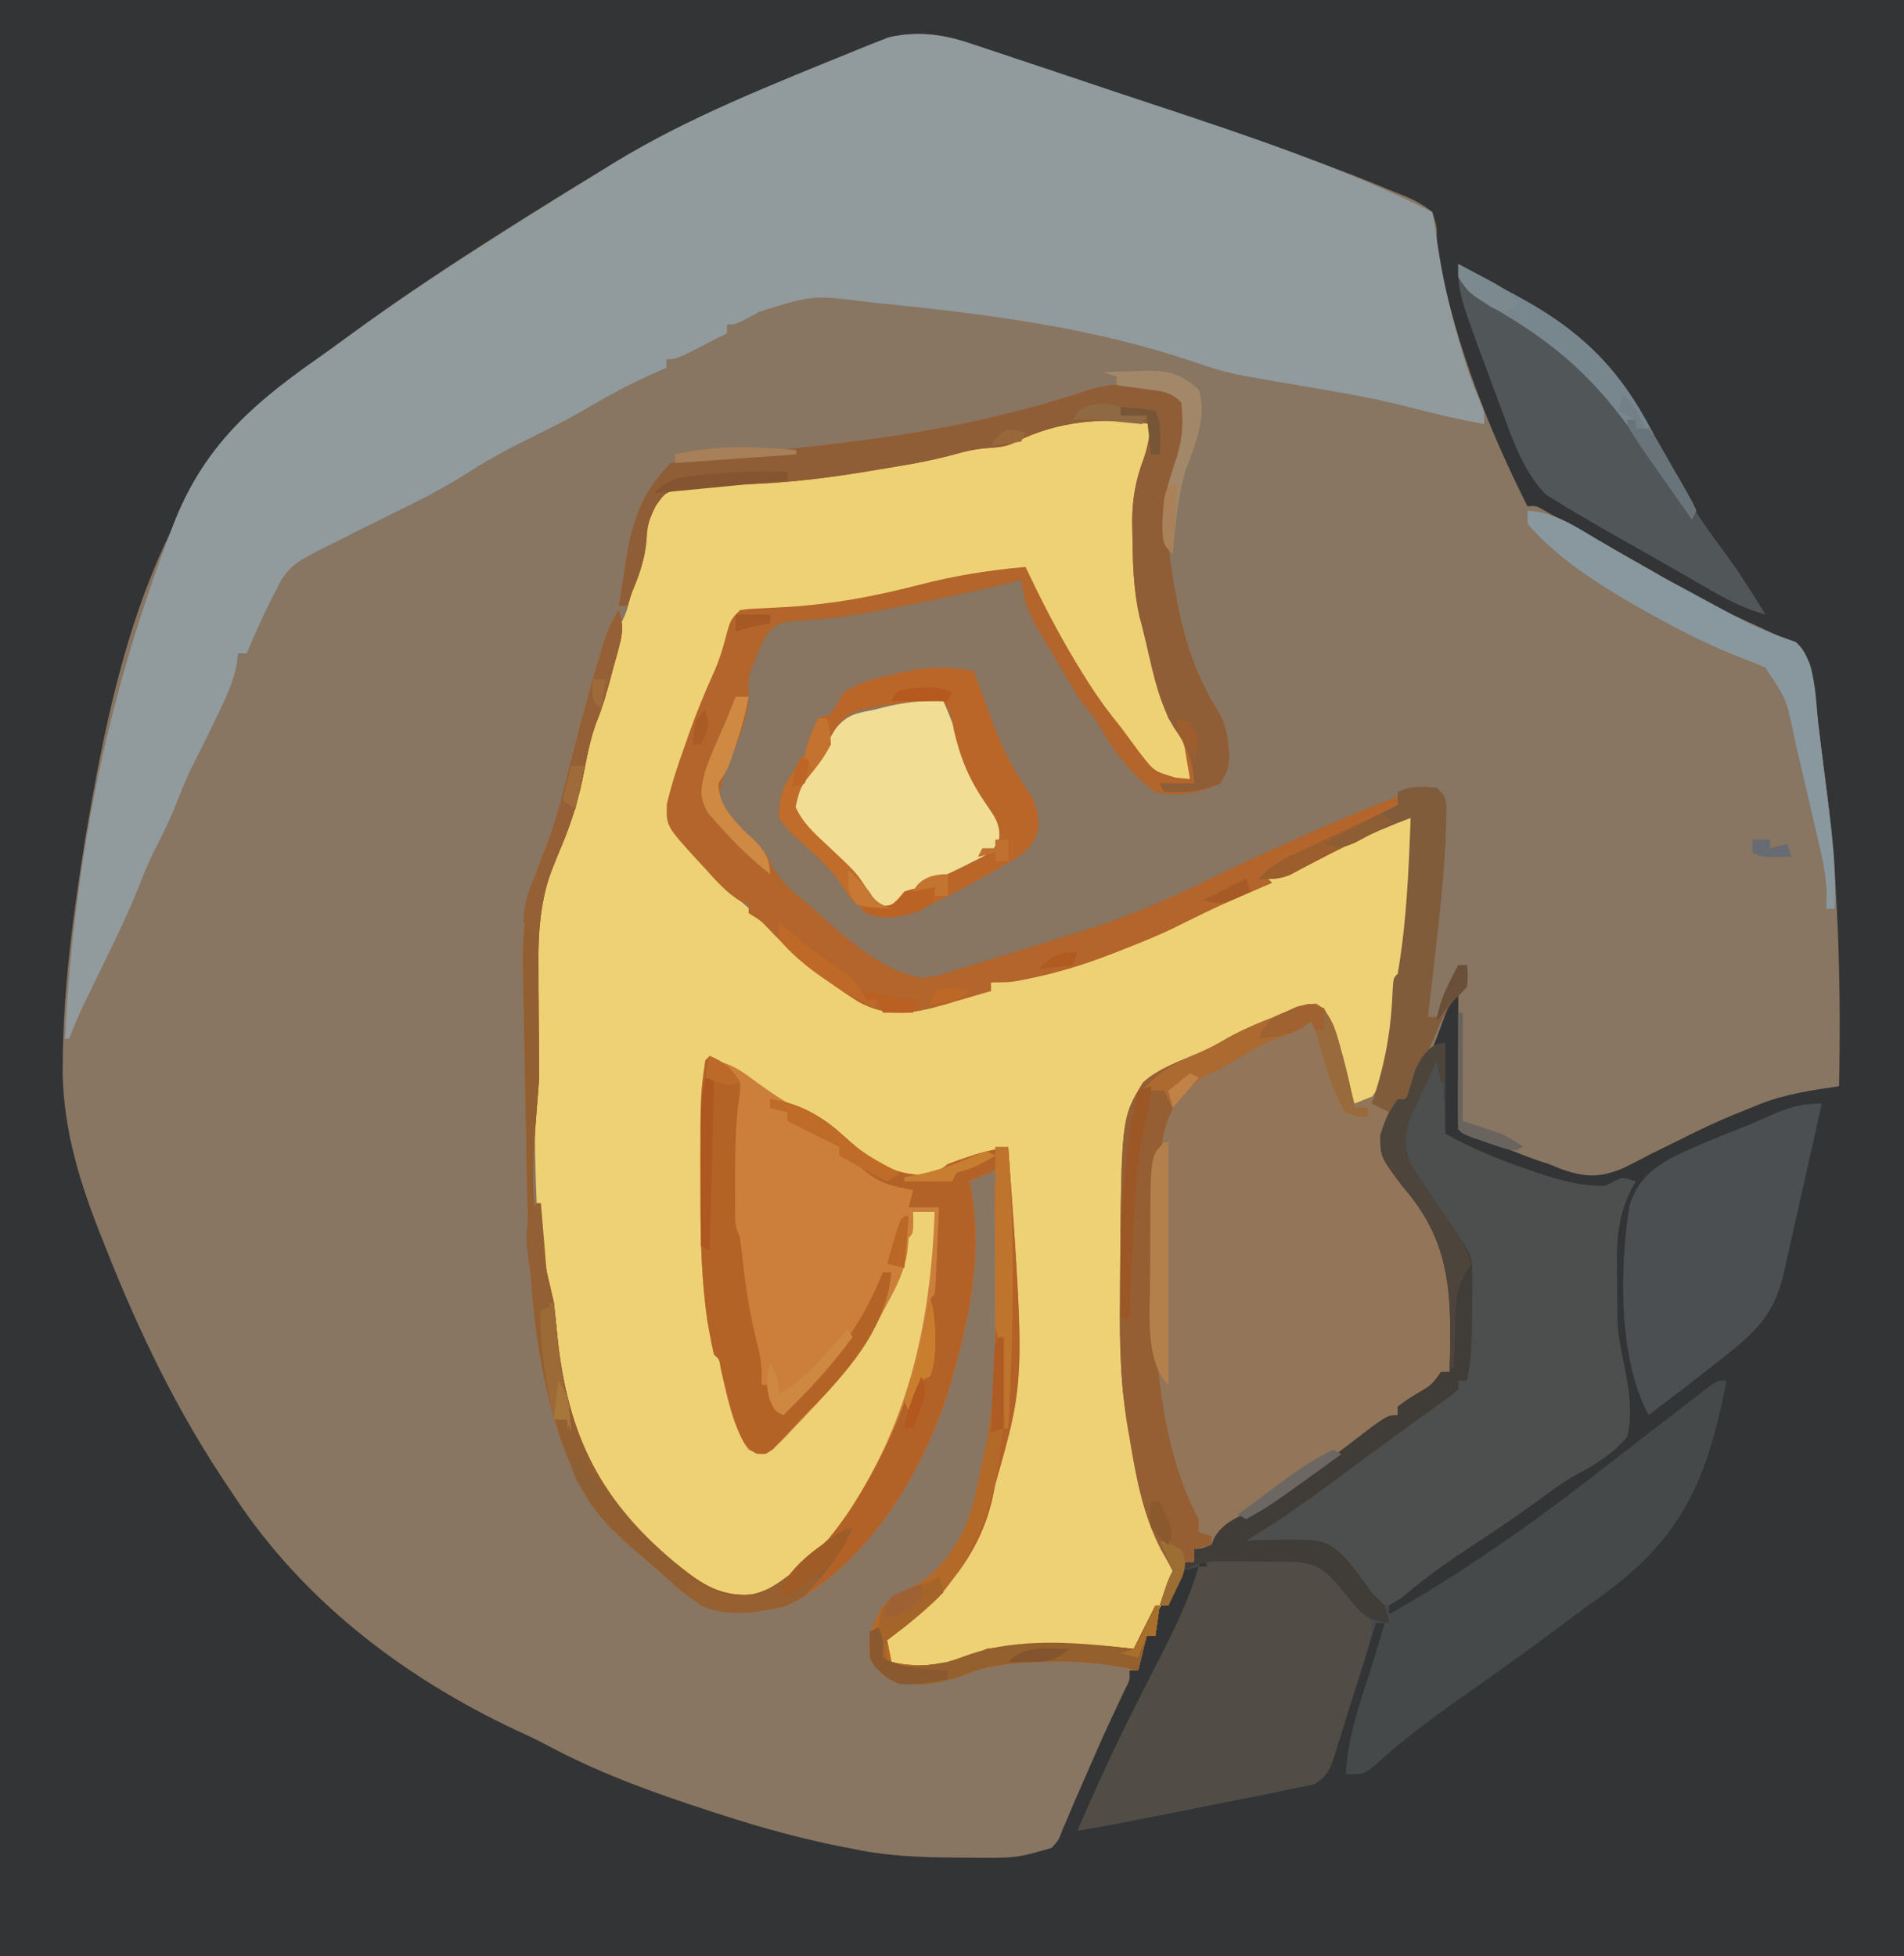 <?xml version="1.0" encoding="UTF-8"?>
<svg version="1.1" xmlns="http://www.w3.org/2000/svg" width="440" height="452">
<path d="M0 0 C145.2 0 290.4 0 440 0 C440 149.16 440 298.32 440 452 C294.8 452 149.6 452 0 452 C0 302.84 0 153.68 0 0 Z " fill="#887562" transform="translate(0,0)"/>
<path d="M0 0 C145.2 0 290.4 0 440 0 C440 149.16 440 298.32 440 452 C294.8 452 149.6 452 0 452 C0 302.84 0 153.68 0 0 Z M201.91 9.984 C200.809 10.419 199.707 10.854 198.572 11.302 C197.414 11.78 196.256 12.258 195.062 12.75 C193.847 13.24 192.631 13.73 191.379 14.235 C170.33 22.785 150.08 32.482 130.75 44.438 C130.193 44.781 129.636 45.125 129.062 45.48 C111.722 56.196 94.65 67.222 78.256 79.347 C75.847 81.112 73.416 82.843 70.98 84.57 C35.999 109.526 26.422 153.648 19.591 194.441 C16.923 211.318 14.6 228.455 14.5 245.562 C14.494 246.427 14.487 247.292 14.481 248.183 C14.749 261.48 18.602 273.775 23.5 286 C23.763 286.666 24.026 287.332 24.297 288.017 C32.105 307.777 41.049 326.389 53 344 C53.432 344.654 53.864 345.307 54.31 345.981 C70.899 370.955 94.905 388.77 122.017 401.068 C124.159 402.075 126.244 403.164 128.336 404.27 C139.816 410.212 151.668 414.464 163.938 418.438 C164.727 418.695 165.516 418.952 166.33 419.217 C176.136 422.393 185.863 425.076 196 427 C197.09 427.212 198.179 427.423 199.302 427.641 C207.32 429.127 215.302 429.208 223.438 429.25 C224.564 429.259 225.69 429.269 226.851 429.278 C235.136 429.269 235.136 429.269 243 427 C244.646 425.226 244.646 425.226 245.5 422.875 C246.09 421.535 246.09 421.535 246.691 420.168 C247.123 419.123 247.555 418.077 248 417 C248.548 415.745 249.099 414.491 249.652 413.238 C250.853 410.519 252.04 407.795 253.219 405.066 C255.353 400.154 257.635 395.314 259.934 390.477 C261.132 388.143 261.132 388.143 261 386 C261.66 386 262.32 386 263 386 C263.66 383.36 264.32 380.72 265 378 C265.66 378 266.32 378 267 378 C267.33 375.69 267.66 373.38 268 371 C268.66 371 269.32 371 270 371 C270.266 370.362 270.531 369.724 270.805 369.066 C271.158 368.24 271.511 367.414 271.875 366.562 C272.223 365.739 272.571 364.915 272.93 364.066 C274 362 274 362 276 361 C276 360.01 276 359.02 276 358 C276.577 357.918 277.155 357.835 277.75 357.75 C280.111 357.162 280.111 357.162 281.645 355.242 C284.751 352.285 288.207 350.452 291.938 348.375 C298.78 344.468 304.959 340.183 311.105 335.266 C314.434 332.66 317.894 330.376 321.488 328.156 C321.987 327.775 322.486 327.393 323 327 C323 326.34 323 325.68 323 325 C324.083 324.629 324.083 324.629 325.188 324.25 C328.276 322.877 330.51 321.276 333 319 C333 318.34 333 317.68 333 317 C333.66 317 334.32 317 335 317 C336.807 295.452 336.807 295.452 327.562 276.859 C326.717 275.916 325.871 274.972 325 274 C319.978 267.29 319.978 267.29 320.062 262.25 C321.842 256.082 321.842 256.082 324.418 253.676 C329.272 248.534 331.646 240.648 334.105 234.129 C335 232 335 232 337 229 C337 239.56 337 250.12 337 261 C344.695 264.1 344.695 264.1 352.438 267.062 C353.642 267.513 353.642 267.513 354.871 267.973 C355.904 268.312 356.936 268.651 358 269 C358.777 269.323 359.555 269.645 360.356 269.978 C366.033 272.032 369.512 272.298 375.129 269.914 C377.289 268.849 379.433 267.751 381.562 266.625 C383.856 265.491 386.152 264.361 388.449 263.234 C390.121 262.4 390.121 262.4 391.826 261.549 C396.104 259.461 400.443 257.61 404.875 255.875 C405.532 255.605 406.189 255.335 406.865 255.057 C412.737 252.779 418.787 251.894 425 251 C425.49 226.351 424.837 202.344 421.521 177.901 C421.035 174.263 420.594 170.623 420.172 166.977 C419.928 164.963 419.684 162.95 419.438 160.938 C419.335 160.051 419.233 159.165 419.128 158.251 C418.433 152.877 418.433 152.877 415 149 C413.374 148.11 411.711 147.287 410.027 146.512 C409.044 146.052 408.062 145.593 407.049 145.119 C406.022 144.647 404.995 144.174 403.938 143.688 C397.195 140.579 390.698 137.351 384.374 133.453 C380.629 131.161 376.784 129.055 372.938 126.938 C371.447 126.113 369.956 125.289 368.465 124.465 C367.738 124.065 367.01 123.665 366.261 123.253 C364.671 122.372 363.087 121.479 361.508 120.579 C360.702 120.121 359.897 119.663 359.066 119.191 C358.335 118.772 357.603 118.352 356.85 117.92 C355.046 116.852 355.046 116.852 353 117 C343.933 99.013 336.912 80.811 332.762 61.086 C332.617 60.41 332.472 59.734 332.323 59.038 C332 57 332 57 332.013 54.876 C332.079 52.473 332.079 52.473 331 49 C328.132 46.583 324.84 45.367 321.375 44 C319.756 43.326 319.756 43.326 318.105 42.638 C301.775 36.037 284.962 30.621 268.251 25.082 C262.123 23.049 256.008 20.984 249.904 18.883 C246.061 17.56 242.214 16.248 238.366 14.937 C236.557 14.319 234.749 13.696 232.943 13.068 C230.437 12.199 227.927 11.348 225.414 10.5 C224.691 10.245 223.968 9.989 223.223 9.726 C215.859 7.28 209.192 7.069 201.91 9.984 Z " fill="#323435" transform="translate(0,0)"/>
<path d="M0 0 C0.292 3.802 -0.133 6.616 -1.48 10.125 C-3.151 15.01 -3.537 19.424 -3.5 24.562 C-3.498 25.449 -3.496 26.335 -3.494 27.248 C-3.243 38.266 -2.235 53.647 4 63 C4.667 65 5.333 67 6 69 C6.804 70.454 6.804 70.454 7.625 71.938 C9.228 75.507 9.232 78.13 9 82 C5.637 82.48 3.082 82.742 0.188 80.758 C-4.332 76.379 -7.671 71.304 -11 66 C-12.14 64.221 -13.285 62.445 -14.43 60.668 C-15.206 59.463 -15.981 58.256 -16.753 57.049 C-18.519 54.289 -20.305 51.548 -22.137 48.832 C-23.642 46.545 -24.974 44.322 -26.188 41.875 C-26.511 41.233 -26.835 40.591 -27.168 39.93 C-28.012 37.972 -28.543 36.079 -29 34 C-38.602 34.83 -47.616 36.581 -56.938 39 C-69.544 42.236 -82.026 43.396 -95 44 C-95.17 44.557 -95.34 45.114 -95.516 45.688 C-97.003 50.372 -98.756 54.649 -101.023 59.004 C-102.681 62.391 -103.857 65.932 -105.062 69.5 C-105.553 70.927 -106.043 72.354 -106.535 73.781 C-106.891 74.827 -106.891 74.827 -107.254 75.895 C-108.01 78.027 -108.844 80.118 -109.684 82.219 C-110.828 85.273 -111.497 87.706 -111 91 C-106.169 100.308 -96.794 108.742 -88.844 115.398 C-87.038 116.967 -85.442 118.626 -83.812 120.375 C-77.402 126.904 -68.267 134.217 -59 135.375 C-54.153 135.268 -49.628 133.429 -45.086 131.875 C-42.2 131.057 -39.974 130.823 -37 131 C-37 130.34 -37 129.68 -37 129 C-36.071 128.807 -35.141 128.613 -34.184 128.414 C-32.947 128.154 -31.711 127.893 -30.438 127.625 C-29.219 127.37 -28.001 127.115 -26.746 126.852 C-12.367 123.583 1.747 118.126 14.612 110.931 C19.565 108.171 24.64 105.882 29.852 103.655 C35.052 101.429 40.192 99.093 45.312 96.688 C46.036 96.35 46.76 96.012 47.505 95.664 C50.488 94.257 53.251 92.833 56 91 C57.32 91 58.64 91 60 91 C60.224 103.127 60.213 115.03 58 127 C57.67 127.33 57.34 127.66 57 128 C56.839 130.331 56.722 132.665 56.625 135 C56.196 142.91 54.98 150.568 50 157 C49.01 157 48.02 157 47 157 C44.528 152.452 43.053 148.105 41.812 143.125 C41.547 142.092 41.547 142.092 41.275 141.039 C40.844 139.361 40.421 137.681 40 136 C37.331 134.975 36.193 134.933 33.449 135.891 C32.538 136.339 31.626 136.788 30.688 137.25 C29.235 137.95 29.235 137.95 27.754 138.664 C26.391 139.325 26.391 139.325 25 140 C23.712 140.551 22.421 141.095 21.125 141.625 C18.068 142.882 18.068 142.882 15.688 144.438 C12.423 146.336 9.047 147.56 5.5 148.84 C2.475 150.244 0.37 151.638 -2 154 C-5.612 164.01 -5.758 175.464 -6 186 C-6.033 187.218 -6.065 188.435 -6.099 189.689 C-7.922 226.437 -7.922 226.437 4.188 259.75 C5.6 262.333 6.304 263.946 5.471 266.833 C3.448 271.5 0.732 275.723 -2 280 C-2.69 281.321 -3.372 282.648 -4 284 C-4.583 283.928 -5.165 283.856 -5.766 283.781 C-18.653 282.322 -32.401 281.773 -44.703 286.285 C-49.048 287.637 -53.453 288.251 -58 288 C-60.75 286.312 -60.75 286.312 -62 284 C-61.797 281.071 -61.17 280.152 -58.961 278.176 C-58.108 277.561 -57.254 276.946 -56.375 276.312 C-44.49 267.14 -39.089 255.407 -36 241 C-35.834 240.319 -35.667 239.639 -35.496 238.938 C-34.229 233.638 -33.583 228.565 -33.375 223.125 C-33.337 222.243 -33.299 221.361 -33.26 220.453 C-32.624 202.652 -32.921 184.808 -33 167 C-33.61 167.275 -34.22 167.55 -34.848 167.833 C-36.054 168.374 -36.054 168.374 -37.285 168.926 C-38.081 169.283 -38.876 169.641 -39.696 170.009 C-42.414 171.178 -45.18 172.106 -48 173 C-48.66 173.33 -49.32 173.66 -50 174 C-57.016 174.739 -61.288 173.067 -67 169 C-69.345 166.974 -71.617 164.883 -73.891 162.777 C-76.684 160.424 -79.614 159.343 -83 158 C-85.829 156.304 -88.59 154.523 -91.352 152.719 C-96.441 149.386 -96.441 149.386 -102 147 C-102.925 155.872 -103.186 164.697 -103.185 173.608 C-103.187 175.799 -103.206 177.99 -103.225 180.182 C-103.262 189.636 -102.469 198.659 -101 208 C-100.84 209.222 -100.681 210.444 -100.516 211.702 C-100.016 214.897 -99.097 217.617 -97.883 220.605 C-96.352 224.758 -95.294 229.064 -94.16 233.34 C-93.304 236.112 -93.304 236.112 -91.142 236.843 C-88.961 237.218 -88.961 237.218 -87.28 235.895 C-86.717 235.325 -86.154 234.755 -85.574 234.168 C-84.946 233.54 -84.318 232.911 -83.67 232.264 C-83.016 231.579 -82.362 230.894 -81.688 230.188 C-80.675 229.144 -80.675 229.144 -79.642 228.08 C-72.388 220.488 -67.143 212.493 -62.125 203.312 C-61.731 202.599 -61.336 201.886 -60.93 201.151 C-58.594 196.731 -57.487 193.042 -57 188 C-56.377 185.986 -55.724 183.98 -55 182 C-53.35 182 -51.7 182 -50 182 C-49.499 195.319 -50.425 207.154 -54 220 C-54.266 221.042 -54.531 222.083 -54.805 223.156 C-59.776 240.391 -70.896 256.999 -85 268 C-85.784 268.639 -86.567 269.279 -87.375 269.938 C-91.482 271.6 -95.653 271.83 -100 271 C-106.792 267.079 -112.563 261.553 -118.422 256.383 C-119.672 255.288 -120.942 254.216 -122.219 253.152 C-134.576 242.171 -136.883 224.344 -138.355 208.827 C-138.386 205.103 -138.386 205.103 -140 202 C-142.467 184.536 -142.438 166.858 -142.48 149.257 C-142.492 145.328 -142.54 141.401 -142.596 137.473 C-142.634 134.388 -142.644 131.304 -142.647 128.219 C-142.653 126.772 -142.669 125.324 -142.696 123.877 C-142.858 114.399 -141.357 106.95 -137.503 98.353 C-133.493 89.406 -131.532 80.026 -129.715 70.438 C-128.977 66.891 -127.986 63.59 -126.754 60.191 C-125.545 56.678 -124.665 53.079 -123.746 49.48 C-123 47 -123 47 -121.977 45.031 C-120.753 42.487 -120.38 40.096 -119.938 37.312 C-119.103 32.103 -119.103 32.103 -118 31 C-117.868 29.607 -117.769 28.21 -117.688 26.812 C-117.198 21.782 -115.614 18.614 -112 15 C-109.664 14.611 -107.349 14.286 -105 14 C-103.721 13.835 -102.442 13.67 -101.125 13.5 C-97.508 13.097 -93.902 12.893 -90.267 12.727 C-80.842 12.278 -71.683 11.034 -62.392 9.416 C-59.948 8.991 -57.501 8.58 -55.055 8.172 C-53.495 7.907 -51.935 7.641 -50.375 7.375 C-49.646 7.252 -48.917 7.129 -48.166 7.002 C-44.795 6.643 -44.795 6.643 -42 5 C-40.13 4.676 -38.254 4.391 -36.375 4.125 C-31.474 3.351 -27.542 2.019 -23 0 C-15.888 -2.116 -6.895 -3.448 0 0 Z " fill="#EED174" transform="translate(266,98)"/>
<path d="M0 0 C0.776 0.254 1.551 0.508 2.35 0.769 C4.899 1.607 7.44 2.465 9.981 3.323 C11.784 3.923 13.588 4.522 15.391 5.12 C19.178 6.379 22.96 7.648 26.741 8.924 C31.497 10.528 36.259 12.109 41.024 13.684 C62.966 20.945 84.989 28.259 105.712 38.62 C106.215 41.211 106.611 43.758 106.962 46.37 C108.056 53.676 109.666 60.709 111.712 67.808 C111.961 68.679 112.21 69.551 112.467 70.449 C113.588 74.253 114.782 77.922 116.399 81.546 C117.712 84.62 117.712 84.62 117.712 87.62 C111.913 86.561 106.225 85.246 100.524 83.745 C92.785 81.739 84.972 80.382 77.093 79.052 C58.328 75.881 58.328 75.881 50.512 73.214 C27.615 65.442 3.601 62.309 -20.351 59.87 C-21.605 59.742 -22.86 59.614 -24.152 59.483 C-37.373 57.78 -37.373 57.78 -49.726 61.62 C-55.163 64.62 -55.163 64.62 -57.288 64.62 C-57.288 65.28 -57.288 65.94 -57.288 66.62 C-59.244 67.625 -61.203 68.624 -63.163 69.62 C-64.254 70.177 -65.344 70.734 -66.468 71.308 C-69.288 72.62 -69.288 72.62 -71.288 72.62 C-71.288 73.28 -71.288 73.94 -71.288 74.62 C-71.943 74.9 -72.598 75.18 -73.273 75.468 C-79.452 78.182 -85.204 81.274 -90.991 84.737 C-94.668 86.837 -98.421 88.704 -102.226 90.558 C-107.255 93.015 -112.052 95.621 -116.788 98.62 C-121.391 101.527 -126.035 104.097 -130.913 106.495 C-131.568 106.818 -132.222 107.14 -132.896 107.473 C-134.278 108.153 -135.659 108.833 -137.041 109.512 C-141.242 111.583 -145.429 113.678 -149.601 115.808 C-150.829 116.414 -150.829 116.414 -152.082 117.032 C-156.488 119.299 -159.205 120.919 -161.288 125.62 C-161.639 126.278 -161.99 126.935 -162.351 127.612 C-164.482 131.893 -166.449 136.206 -168.288 140.62 C-168.948 140.62 -169.608 140.62 -170.288 140.62 C-170.385 141.458 -170.482 142.296 -170.581 143.159 C-171.383 147.084 -172.855 150.424 -174.601 153.995 C-174.918 154.659 -175.235 155.323 -175.561 156.008 C-177.156 159.338 -178.795 162.644 -180.476 165.933 C-181.902 168.731 -183.086 171.569 -184.226 174.495 C-185.884 178.748 -187.812 182.773 -189.945 186.808 C-191.102 189.229 -192.09 191.633 -193.062 194.132 C-195.531 200.385 -198.467 206.393 -201.413 212.433 C-202.48 214.626 -203.545 216.82 -204.609 219.015 C-205.075 219.972 -205.542 220.93 -206.023 221.916 C-207.21 224.454 -208.277 227.008 -209.288 229.62 C-209.618 229.62 -209.948 229.62 -210.288 229.62 C-209.722 218.426 -208.719 207.354 -207.226 196.245 C-207.12 195.454 -207.013 194.663 -206.904 193.848 C-203.115 166.179 -196.24 139.712 -186.288 113.62 C-185.959 112.751 -185.631 111.882 -185.292 110.987 C-178.646 93.743 -168.05 83.811 -153.253 73.421 C-150.474 71.468 -147.72 69.483 -144.98 67.476 C-134.97 60.147 -124.773 53.248 -114.288 46.62 C-112.736 45.632 -111.184 44.644 -109.632 43.655 C-104.863 40.624 -100.08 37.615 -95.288 34.62 C-94.486 34.119 -93.684 33.618 -92.858 33.101 C-90.484 31.622 -88.106 30.151 -85.726 28.683 C-85.025 28.246 -84.323 27.81 -83.601 27.36 C-66.165 16.666 -46.574 9.021 -27.663 1.37 C-26.747 0.988 -25.831 0.605 -24.887 0.211 C-23.581 -0.306 -23.581 -0.306 -22.249 -0.833 C-21.505 -1.134 -20.76 -1.434 -19.993 -1.744 C-13.002 -3.387 -6.682 -2.289 0 0 Z " fill="#919A9C" transform="translate(225.288,10.38)"/>
<path d="M0 0 C0 6.93 0 13.86 0 21 C6.181 24.39 12.402 26.99 19.062 29.25 C20.177 29.637 20.177 29.637 21.314 30.032 C26.372 31.703 31.63 33.192 37 33 C38.027 32.48 38.027 32.48 39.074 31.95 C41 31 41 31 44 32 C43.715 32.484 43.43 32.967 43.136 33.466 C39.377 40.671 39.501 47.322 39.688 55.312 C39.697 56.574 39.707 57.835 39.717 59.135 C39.726 66.149 39.726 66.149 41 73 C42.287 78.863 43.443 85.08 42 91 C38.554 95.107 34.664 97.358 29.987 99.879 C26.824 101.663 23.973 103.836 21.062 106 C16.243 109.473 11.335 112.794 6.375 116.062 C1.523 119.268 -3.259 122.545 -7.938 126 C-8.916 126.722 -9.894 127.444 -10.902 128.188 C-11.595 128.786 -12.287 129.384 -13 130 C-13 130.66 -13 131.32 -13 132 C-4.756 127.323 3.18 122.359 11 117 C11.843 116.424 12.686 115.848 13.555 115.254 C22.454 109.098 31.062 102.547 39.586 95.883 C43.674 92.694 47.784 89.533 51.898 86.379 C53.783 84.934 55.664 83.484 57.539 82.027 C58.248 81.482 58.957 80.937 59.688 80.375 C60.59 79.675 60.59 79.675 61.512 78.961 C63 78 63 78 65 78 C60.498 101.118 54.774 114.572 35.185 128.439 C31.293 131.22 27.465 134.087 23.625 136.938 C17.454 141.502 11.228 145.976 4.938 150.375 C-1.883 155.149 -8.57 160.053 -14.793 165.598 C-18.631 169 -18.631 169 -23 169 C-22.565 160.878 -20.134 153.563 -17.617 145.899 C-16.766 143.278 -15.973 140.641 -15.188 138 C-14.954 137.216 -14.721 136.433 -14.48 135.625 C-14.243 134.821 -14.243 134.821 -14 134 C-14.66 134 -15.32 134 -16 134 C-16.498 135.62 -16.498 135.62 -17.006 137.273 C-18.246 141.28 -19.517 145.277 -20.797 149.271 C-21.347 151.001 -21.888 152.733 -22.42 154.468 C-23.187 156.963 -23.985 159.447 -24.789 161.93 C-25.136 163.095 -25.136 163.095 -25.491 164.285 C-26.627 167.7 -27.321 169.637 -30.562 171.371 C-31.697 171.579 -32.831 171.786 -34 172 C-35.572 172.345 -37.145 172.691 -38.717 173.037 C-40.55 173.405 -42.384 173.769 -44.219 174.129 C-45.195 174.323 -46.171 174.518 -47.177 174.718 C-50.284 175.337 -53.392 175.95 -56.5 176.562 C-58.59 176.978 -60.68 177.394 -62.77 177.811 C-64.773 178.209 -66.777 178.606 -68.781 179.004 C-70.183 179.282 -70.183 179.282 -71.613 179.566 C-76.066 180.443 -80.517 181.288 -85 182 C-80.89 172.5 -76.6 163.109 -71.945 153.863 C-71.591 153.16 -71.237 152.456 -70.872 151.731 C-69.091 148.201 -67.3 144.677 -65.498 141.158 C-62.142 134.568 -59.061 128.133 -57 121 C-58.98 121.495 -58.98 121.495 -61 122 C-60.67 121.34 -60.34 120.68 -60 120 C-59.34 120 -58.68 120 -58 120 C-58 119.01 -58 118.02 -58 117 C-57.381 116.918 -56.763 116.835 -56.125 116.75 C-55.073 116.379 -55.073 116.379 -54 116 C-53.66 115.111 -53.66 115.111 -53.312 114.203 C-51.34 110.892 -48.204 109.699 -44.875 108 C-36.555 103.555 -29.247 98.164 -21.812 92.393 C-13.494 86 -13.494 86 -11 86 C-11 85.34 -11 84.68 -11 84 C-9.066 82.562 -9.066 82.562 -6.562 81 C-3.19 79.047 -3.19 79.047 -1 76 C-0.34 76 0.32 76 1 76 C1.493 58.829 1.639 46.168 -10 33 C-15 26.305 -15 26.305 -15 21.312 C-14.028 18.094 -13.029 15.678 -11 13 C-10.34 13 -9.68 13 -9 13 C-8.818 12.385 -8.636 11.77 -8.449 11.137 C-8.198 10.328 -7.946 9.52 -7.688 8.688 C-7.444 7.887 -7.2 7.086 -6.949 6.262 C-5.747 3.397 -3.522 0 0 0 Z M-56 119 C-56.33 119.66 -56.66 120.32 -57 121 C-56.34 121 -55.68 121 -55 121 C-55.33 120.34 -55.66 119.68 -56 119 Z " fill="#45494A" transform="translate(334,241)"/>
<path d="M0 0 C4.386 2.486 5.239 9.201 6.5 13.75 C7.315 16.848 8.103 19.953 8.875 23.062 C10.525 22.402 12.175 21.742 13.875 21.062 C13.875 21.723 13.875 22.383 13.875 23.062 C14.865 23.392 15.855 23.723 16.875 24.062 C16.736 24.67 16.597 25.277 16.454 25.903 C15.117 33.655 17.201 37.663 21.625 43.938 C22.177 44.765 22.728 45.593 23.297 46.445 C26.222 50.833 26.222 50.833 29.541 54.917 C31.39 57.89 31.215 60.098 31.168 63.578 C31.158 64.829 31.149 66.079 31.139 67.367 C31.114 68.669 31.088 69.971 31.062 71.312 C31.042 73.289 31.042 73.289 31.021 75.305 C30.986 78.558 30.937 81.81 30.875 85.062 C30.215 85.062 29.555 85.062 28.875 85.062 C28.669 85.64 28.462 86.218 28.25 86.812 C26.359 89.907 23.975 91.254 20.875 93.062 C20.215 93.062 19.555 93.062 18.875 93.062 C18.875 93.722 18.875 94.382 18.875 95.062 C17.469 96.148 17.469 96.148 15.375 97.438 C11.56 99.882 7.961 102.5 4.38 105.266 C-2.672 110.705 -9.856 115.499 -17.629 119.853 C-18.304 120.232 -18.98 120.612 -19.676 121.004 C-20.568 121.494 -20.568 121.494 -21.478 121.994 C-23.215 123.035 -23.215 123.035 -24.716 124.691 C-26.125 126.062 -26.125 126.062 -28.125 126.062 C-28.125 127.052 -28.125 128.042 -28.125 129.062 C-28.785 129.393 -29.445 129.722 -30.125 130.062 C-31.252 132.173 -31.252 132.173 -32.25 134.625 C-32.78 135.864 -32.78 135.864 -33.32 137.129 C-33.719 138.086 -33.719 138.086 -34.125 139.062 C-34.785 139.062 -35.445 139.062 -36.125 139.062 C-34.25 133.312 -34.25 133.312 -33.125 131.062 C-33.962 129.386 -34.873 127.746 -35.812 126.125 C-40.083 117.872 -41.62 109.169 -43.125 100.062 C-43.395 98.514 -43.395 98.514 -43.671 96.934 C-45.168 87.644 -45.404 78.626 -45.312 69.25 C-45.304 67.734 -45.295 66.218 -45.286 64.702 C-45.013 26.405 -45.013 26.405 -39.98 18.195 C-36.439 14.909 -31.192 13.149 -26.789 11.25 C-24.599 10.274 -22.607 9.24 -20.562 8 C-16.236 5.562 -11.754 3.834 -7.125 2.062 C-6.243 1.695 -5.362 1.328 -4.453 0.949 C-2.125 0.062 -2.125 0.062 0 0 Z " fill="#937559" transform="translate(304.125,231.938)"/>
<path d="M0 0 C1.025 3.174 0.945 5.168 0.074 8.371 C-0.146 9.193 -0.365 10.015 -0.592 10.861 C-0.949 12.137 -0.949 12.137 -1.312 13.438 C-1.539 14.284 -1.765 15.13 -1.998 16.002 C-2.883 19.258 -3.763 22.424 -5.047 25.547 C-6.745 29.917 -7.478 34.558 -8.412 39.143 C-9.712 45.28 -11.624 50.998 -14.239 56.702 C-18.045 65.491 -18.696 73.393 -18.559 82.809 C-18.554 84.307 -18.552 85.805 -18.552 87.303 C-18.545 90.429 -18.523 93.554 -18.487 96.679 C-18.442 100.616 -18.427 104.552 -18.423 108.488 C-20.629 136.041 -20.629 136.041 -15 160 C-14.786 161.907 -14.578 163.815 -14.405 165.726 C-12.286 189.074 -5.341 204.769 12.812 219.938 C18.557 224.613 22.754 227.801 30.32 227.531 C40.005 225.611 47.96 215.909 53.267 208.146 C67.274 186.652 72.057 164.341 73 139 C71.35 139 69.7 139 68 139 C68.021 139.804 68.041 140.609 68.062 141.438 C68 144 68 144 67 145 C66.907 145.985 66.814 146.97 66.719 147.984 C66.066 152.912 63.836 156.919 61.5 161.25 C61.049 162.092 60.597 162.934 60.132 163.801 C56.426 170.541 52.291 176.395 47 182 C46.211 182.856 46.211 182.856 45.406 183.729 C43.685 185.588 41.942 187.423 40.188 189.25 C39.36 190.13 39.36 190.13 38.516 191.027 C36.918 192.641 36.918 192.641 34 195 C31.89 194.75 31.89 194.75 30 194 C26.249 188.683 25.022 181.639 23.613 175.406 C23.234 173.064 23.234 173.064 22 172 C21.619 170.386 21.296 168.757 21 167.125 C20.835 166.241 20.67 165.356 20.5 164.445 C19.091 154.735 18.842 145.098 18.87 135.303 C18.875 133.07 18.87 130.837 18.863 128.604 C18.86 120.352 19.13 112.215 20 104 C25.403 104 28.145 106.372 32.375 109.438 C36.453 112.381 40.636 115.212 45.438 116.812 C48.084 118.039 49.61 119.354 51.75 121.312 C56.873 125.916 62.236 130.228 69.375 130.438 C73.09 130.266 73.09 130.266 76 128 C77.442 127.436 78.903 126.917 80.375 126.438 C81.125 126.189 81.875 125.94 82.648 125.684 C85.082 124.976 87.509 124.462 90 124 C93.857 177.932 93.857 177.932 87 202 C86.729 203.354 86.729 203.354 86.453 204.734 C83.332 219.328 73.581 229.386 62 238 C62.495 240.475 62.495 240.475 63 243 C70.198 244.841 78.372 243.314 85 240 C96.35 238.503 107.656 238.665 119 240 C120.65 236.7 122.3 233.4 124 230 C124.33 230 124.66 230 125 230 C124.67 232.31 124.34 234.62 124 237 C123.34 237 122.68 237 122 237 C121.01 240.96 121.01 240.96 120 245 C119.334 244.856 118.667 244.711 117.98 244.562 C111.209 243.199 104.894 242.702 98 243 C96.911 243.041 95.821 243.083 94.699 243.125 C89.001 243.44 84.331 244.052 79.098 246.285 C74.149 247.972 67.935 249.087 62.934 247.234 C60.681 245.78 59.203 244.407 58 242 C57.281 236.97 58.665 233.878 61.391 229.789 C63.127 227.858 64.361 227.196 66.75 226.25 C73.408 223.337 78.074 216.771 80.751 210.138 C82.185 205.833 83.126 201.446 84 197 C84.171 196.218 84.342 195.436 84.518 194.63 C85.708 189.065 86.401 183.682 86.625 178 C86.664 177.144 86.702 176.288 86.742 175.407 C87.155 164.708 87.052 153.994 86.963 143.289 C86.959 142.565 86.955 141.841 86.95 141.095 C86.938 139.106 86.92 137.117 86.902 135.128 C87 132 87 132 88 129 C85.69 129.99 83.38 130.98 81 132 C81.238 132.969 81.238 132.969 81.48 133.957 C83.797 147.523 81.652 160.908 78 174 C77.673 175.24 77.345 176.48 77.008 177.758 C71.091 197.753 59.243 218.162 41 229 C37.625 230.5 37.625 230.5 34 231 C33.068 231.161 32.136 231.322 31.176 231.488 C23.81 232.226 19.525 230.724 13.938 226.188 C12.164 224.676 10.428 223.136 8.711 221.561 C7.048 220.044 5.347 218.587 3.625 217.137 C-2.266 212.095 -6.966 207.252 -10 200 C-10.427 199.047 -10.853 198.095 -11.293 197.113 C-20.994 173.984 -20.962 146.607 -21.422 121.914 C-21.436 121.191 -21.45 120.468 -21.464 119.723 C-21.536 115.912 -21.604 112.101 -21.667 108.29 C-21.734 104.39 -21.819 100.49 -21.907 96.591 C-21.972 93.552 -22.024 90.513 -22.071 87.474 C-22.096 86.037 -22.127 84.599 -22.163 83.162 C-22.418 72.69 -21 64.771 -17.023 55.18 C-14.614 49.311 -13.138 43.275 -11.625 37.125 C-9.454 28.539 -7.22 19.987 -4.688 11.5 C-4.445 10.676 -4.203 9.853 -3.954 9.004 C-2.933 5.632 -1.968 2.952 0 0 Z " fill="#CB7F3B" transform="translate(143,141)"/>
<path d="M0 0 C0.33 0 0.66 0 1 0 C1.495 9.405 1.495 9.405 2 19 C8.181 22.39 14.402 24.99 21.062 27.25 C22.177 27.637 22.177 27.637 23.314 28.032 C28.372 29.703 33.63 31.192 39 31 C40.027 30.48 40.027 30.48 41.074 29.95 C43 29 43 29 46 30 C45.715 30.484 45.43 30.967 45.136 31.466 C41.377 38.671 41.501 45.322 41.688 53.312 C41.697 54.574 41.707 55.835 41.717 57.135 C41.726 64.149 41.726 64.149 43 71 C44.287 76.863 45.443 83.08 44 89 C40.554 93.107 36.664 95.358 31.987 97.879 C28.824 99.663 25.973 101.836 23.062 104 C17.633 107.913 12.089 111.633 6.489 115.296 C3.417 117.323 0.429 119.399 -2.473 121.664 C-3.016 122.088 -3.56 122.512 -4.121 122.949 C-5.594 124.114 -7.053 125.297 -8.512 126.48 C-11 128 -11 128 -13.082 128.047 C-15.813 126.556 -17.166 124.559 -19 122.062 C-21.472 118.707 -23.137 116.583 -27 115 C-29.118 114.641 -29.118 114.641 -31.328 114.586 C-32.127 114.547 -32.927 114.509 -33.75 114.469 C-34.575 114.438 -35.4 114.407 -36.25 114.375 C-37.09 114.336 -37.931 114.298 -38.797 114.258 C-40.864 114.164 -42.932 114.081 -45 114 C-42.2 111.025 -39.38 108.814 -35.938 106.625 C-30.321 102.947 -24.897 99.054 -19.5 95.062 C-18.684 94.459 -17.868 93.856 -17.027 93.234 C-13.41 90.552 -9.803 87.858 -6.219 85.133 C-5.666 84.714 -5.114 84.295 -4.545 83.863 C-3.11 82.771 -1.68 81.673 -0.25 80.574 C2 79 2 79 5 78 C5 77.34 5 76.68 5 76 C5.66 76 6.32 76 7 76 C8.884 53.978 8.884 53.978 -0.441 34.828 C-1.708 33.428 -1.708 33.428 -3 32 C-6.402 27.305 -8.647 23.944 -8 18 C-6.874 14.775 -5.457 11.712 -4 8.625 C-3.428 7.378 -3.428 7.378 -2.844 6.105 C-1.906 4.065 -0.958 2.031 0 0 Z " fill="#4D4F4E" transform="translate(332,243)"/>
<path d="M0 0 C2 2 2 2 2.375 5.812 C2.291 11.04 0.685 15.533 -1.125 20.398 C-3.175 28.836 -1.942 37.38 -0.375 45.812 C-0.113 47.239 -0.113 47.239 0.154 48.695 C1.916 57.631 4.696 65.831 9.633 73.555 C11.107 76.192 11.54 78.07 11.812 81.062 C11.901 81.899 11.99 82.736 12.082 83.598 C11.99 86.303 11.488 87.753 10 90 C5.359 92.264 0.041 93.354 -5 92 C-10.561 87.994 -14.56 82.662 -17.953 76.77 C-19.064 74.795 -19.064 74.795 -21.062 72.438 C-22.963 70.047 -24.419 67.571 -25.914 64.915 C-26.953 63.082 -28.023 61.272 -29.105 59.465 C-29.799 58.289 -30.493 57.113 -31.188 55.938 C-31.72 55.059 -31.72 55.059 -32.264 54.162 C-34.439 50.444 -35.563 47.285 -36 43 C-36.914 43.231 -37.828 43.461 -38.77 43.699 C-48.062 45.991 -57.407 47.919 -66.812 49.688 C-67.932 49.902 -69.051 50.116 -70.204 50.337 C-76.67 51.531 -82.971 52.315 -89.546 52.57 C-92.396 53.069 -93.258 53.74 -95 56 C-96.22 58.246 -96.22 58.246 -97.188 60.75 C-97.532 61.57 -97.876 62.39 -98.23 63.234 C-99.159 66.055 -99.159 66.055 -98.93 69.32 C-99.015 73.796 -100.248 77.034 -101.938 81.125 C-104.663 87.385 -104.663 87.385 -106 94 C-105.017 95.922 -105.017 95.922 -103.375 97.5 C-102.819 98.097 -102.264 98.694 -101.691 99.309 C-100.252 100.748 -98.785 102.158 -97.312 103.562 C-95 106 -95 106 -93.688 108.875 C-91.3 113.296 -87.837 115.84 -84 119 C-82.706 120.164 -81.414 121.331 -80.125 122.5 C-73.653 128.133 -67.529 133.157 -59 135 C-55.637 134.587 -55.637 134.587 -52.273 133.473 C-51.652 133.289 -51.031 133.106 -50.391 132.917 C-48.379 132.317 -46.378 131.691 -44.375 131.062 C-42.976 130.636 -41.576 130.211 -40.176 129.787 C-36.73 128.737 -33.291 127.663 -29.855 126.581 C-27.252 125.766 -24.641 124.979 -22.031 124.188 C-10.355 120.561 0.436 115.683 11.383 110.273 C15.736 108.156 20.145 106.167 24.562 104.188 C25.393 103.815 26.224 103.443 27.081 103.059 C34.986 99.534 42.961 96.207 51 93 C51 93.99 51 94.98 51 96 C47.39 97.817 43.779 99.632 40.166 101.444 C38.939 102.06 37.712 102.677 36.486 103.295 C34.717 104.186 32.946 105.073 31.176 105.961 C30.113 106.495 29.05 107.029 27.954 107.58 C25.335 108.839 22.713 109.961 20 111 C20.66 111.66 21.32 112.32 22 113 C20.961 113.447 19.922 113.895 18.852 114.355 C9.883 118.203 9.883 118.203 1.125 122.5 C-3.523 124.883 -8.326 126.791 -13.188 128.688 C-13.949 128.985 -14.71 129.283 -15.494 129.59 C-21.609 131.939 -27.755 133.837 -34.188 135.125 C-35.006 135.293 -35.825 135.46 -36.668 135.633 C-39 136 -39 136 -43 136 C-43 136.66 -43 137.32 -43 138 C-45.851 138.845 -48.705 139.676 -51.562 140.5 C-52.362 140.738 -53.162 140.977 -53.986 141.223 C-61.104 143.256 -66.914 144.185 -73.699 140.457 C-81.298 135.645 -88.22 130.185 -94.379 123.629 C-96.105 121.787 -96.105 121.787 -99 120 C-99 119.34 -99 118.68 -99 118 C-99.535 117.8 -100.07 117.6 -100.621 117.395 C-104.05 115.385 -106.412 112.618 -109.062 109.688 C-109.592 109.118 -110.121 108.549 -110.666 107.963 C-118.062 99.88 -118.062 99.88 -117.895 94.805 C-116.792 90.116 -115.317 85.654 -113.688 81.125 C-113.392 80.278 -113.096 79.431 -112.791 78.559 C-111.029 73.589 -109.045 68.789 -106.864 63.991 C-105.811 61.564 -105.054 59.118 -104.375 56.562 C-103.22 52.22 -103.22 52.22 -101 50 C-98.875 49.685 -98.875 49.685 -96.215 49.578 C-95.222 49.525 -94.228 49.472 -93.205 49.418 C-92.127 49.363 -91.048 49.307 -89.938 49.25 C-79.538 48.587 -69.874 46.801 -59.803 44.186 C-51.554 42.058 -43.488 40.734 -35 40 C-34.308 41.454 -34.308 41.454 -33.602 42.938 C-29.987 50.41 -26.16 57.651 -21.75 64.688 C-21.132 65.675 -21.132 65.675 -20.502 66.682 C-18.194 70.306 -15.735 73.678 -13 77 C-11.475 79.035 -9.969 81.082 -8.465 83.133 C-5.278 87.22 -5.278 87.22 -0.312 88.688 C0.781 88.791 1.874 88.894 3 89 C2.743 87.414 2.469 85.832 2.188 84.25 C1.961 82.927 1.961 82.927 1.73 81.578 C0.932 78.762 -0.248 77.313 -2 75 C-4.58 68.2 -6.222 61.046 -8 54 C-8.232 53.114 -8.464 52.229 -8.703 51.316 C-10.108 45.047 -10.235 38.774 -10.312 32.375 C-10.33 31.492 -10.348 30.609 -10.366 29.699 C-10.36 24.352 -9.597 20.042 -7.723 15.038 C-6.788 12.402 -6.355 9.768 -6 7 C-16.591 5.332 -27.473 6.209 -37.195 11.105 C-39.306 12.151 -40.971 12.334 -43.312 12.5 C-46.142 12.703 -48.499 13.145 -51.241 13.943 C-57.199 15.618 -63.277 16.55 -69.375 17.562 C-70.046 17.675 -70.716 17.787 -71.408 17.903 C-80.353 19.392 -89.163 20.476 -98.223 20.844 C-102.435 21.018 -106.616 21.287 -110.812 21.688 C-112.098 21.794 -113.383 21.901 -114.707 22.012 C-118.218 22.743 -118.218 22.743 -120.414 25.809 C-121.83 28.657 -122.476 30.269 -122.562 33.375 C-122.887 38.065 -124.205 41.662 -126 46 C-126.33 46.99 -126.66 47.98 -127 49 C-127.66 49 -128.32 49 -129 49 C-128.859 48.171 -128.719 47.342 -128.574 46.488 C-128.177 44.073 -127.806 41.653 -127.457 39.23 C-126.01 29.838 -123.912 22.912 -117 16 C-114.682 15.574 -112.343 15.26 -110 15 C-108.931 14.877 -108.931 14.877 -107.84 14.752 C-105.561 14.492 -103.281 14.245 -101 14 C-99.582 13.845 -98.164 13.69 -96.746 13.535 C-95.689 13.42 -95.689 13.42 -94.611 13.302 C-90.74 12.876 -86.869 12.441 -83 12 C-81.687 11.852 -81.687 11.852 -80.347 11.7 C-59.533 9.304 -39.21 5.59 -19.375 -1.25 C-12.776 -2.716 -6.175 -2.993 0 0 Z " fill="#B3652B" transform="translate(272,91)"/>
<path d="M0 0 C3.562 -0.058 7.125 -0.094 10.688 -0.125 C12.199 -0.15 12.199 -0.15 13.74 -0.176 C14.717 -0.182 15.693 -0.189 16.699 -0.195 C17.595 -0.206 18.49 -0.216 19.413 -0.227 C25.114 0.273 28.286 2.854 32.25 6.812 C33.557 8.091 33.557 8.091 34.891 9.395 C37.225 12.277 37.695 13.359 38 17 C37.407 19.708 36.741 22.226 35.902 24.855 C35.671 25.598 35.44 26.341 35.201 27.107 C34.709 28.671 34.21 30.233 33.705 31.794 C32.939 34.183 32.212 36.581 31.486 38.982 C31.002 40.503 30.516 42.024 30.027 43.543 C29.708 44.62 29.708 44.62 29.383 45.718 C28.279 49.004 27.576 50.699 24.449 52.333 C23.311 52.553 22.173 52.773 21 53 C20.264 53.162 19.528 53.325 18.77 53.492 C16.113 54.075 13.45 54.605 10.781 55.129 C9.805 55.323 8.829 55.518 7.823 55.718 C4.716 56.337 1.608 56.95 -1.5 57.562 C-3.59 57.978 -5.68 58.394 -7.77 58.811 C-9.773 59.209 -11.777 59.606 -13.781 60.004 C-15.183 60.282 -15.183 60.282 -16.613 60.566 C-21.066 61.443 -25.517 62.288 -30 63 C-25.89 53.5 -21.6 44.109 -16.945 34.863 C-16.591 34.16 -16.237 33.456 -15.872 32.731 C-14.091 29.201 -12.3 25.677 -10.498 22.158 C-7.142 15.568 -4.061 9.133 -2 2 C-1.34 2 -0.68 2 0 2 C0 1.34 0 0.68 0 0 Z " fill="#514C46" transform="translate(279,360)"/>
<path d="M0 0 C1.025 3.174 0.945 5.168 0.074 8.371 C-0.146 9.193 -0.365 10.015 -0.592 10.861 C-0.949 12.137 -0.949 12.137 -1.312 13.438 C-1.539 14.284 -1.765 15.13 -1.998 16.002 C-2.883 19.258 -3.763 22.424 -5.047 25.547 C-6.745 29.917 -7.478 34.558 -8.412 39.143 C-9.712 45.28 -11.624 50.998 -14.239 56.702 C-18.045 65.491 -18.696 73.393 -18.559 82.809 C-18.554 84.307 -18.552 85.805 -18.552 87.303 C-18.545 90.429 -18.523 93.554 -18.487 96.679 C-18.442 100.616 -18.427 104.552 -18.423 108.488 C-20.629 136.041 -20.629 136.041 -15 160 C-14.786 161.907 -14.578 163.815 -14.405 165.726 C-12.286 189.074 -5.341 204.769 12.812 219.938 C18.557 224.613 22.754 227.801 30.32 227.531 C40.005 225.611 47.96 215.909 53.267 208.146 C62.006 194.737 68.447 179.997 71.062 164.125 C71.889 159.111 71.889 159.111 73 158 C73.157 156.514 73.251 155.021 73.316 153.527 C73.358 152.628 73.4 151.729 73.443 150.803 C73.483 149.857 73.522 148.912 73.562 147.938 C73.627 146.513 73.627 146.513 73.693 145.061 C73.8 142.707 73.902 140.354 74 138 C71.69 138 69.38 138 67 138 C67.33 136.68 67.66 135.36 68 134 C66.175 133.629 66.175 133.629 64.312 133.25 C60.379 132.279 58.048 130.71 55 128 C53.689 127.291 52.362 126.605 51 126 C51 125.34 51 124.68 51 124 C50.428 123.714 49.855 123.428 49.266 123.133 C45.844 121.422 42.422 119.711 39 118 C39 117.34 39 116.68 39 116 C37.68 115.67 36.36 115.34 35 115 C35 114.34 35 113.68 35 113 C41.697 113.837 47.025 116.946 51.938 121.438 C56.986 126.022 62.314 130.231 69.375 130.438 C73.09 130.266 73.09 130.266 76 128 C77.442 127.436 78.903 126.917 80.375 126.438 C81.125 126.189 81.875 125.94 82.648 125.684 C85.082 124.976 87.509 124.462 90 124 C93.857 177.932 93.857 177.932 87 202 C86.729 203.354 86.729 203.354 86.453 204.734 C83.332 219.328 73.581 229.386 62 238 C62.495 240.475 62.495 240.475 63 243 C70.198 244.841 78.372 243.314 85 240 C96.35 238.503 107.656 238.665 119 240 C120.65 236.7 122.3 233.4 124 230 C124.33 230 124.66 230 125 230 C124.67 232.31 124.34 234.62 124 237 C123.34 237 122.68 237 122 237 C121.01 240.96 121.01 240.96 120 245 C119.334 244.856 118.667 244.711 117.98 244.562 C111.209 243.199 104.894 242.702 98 243 C96.911 243.041 95.821 243.083 94.699 243.125 C89.001 243.44 84.331 244.052 79.098 246.285 C74.149 247.972 67.935 249.087 62.934 247.234 C60.681 245.78 59.203 244.407 58 242 C57.281 236.97 58.665 233.878 61.391 229.789 C63.127 227.858 64.361 227.196 66.75 226.25 C73.408 223.337 78.074 216.771 80.751 210.138 C82.185 205.833 83.126 201.446 84 197 C84.171 196.218 84.342 195.436 84.518 194.63 C85.708 189.065 86.401 183.682 86.625 178 C86.664 177.144 86.702 176.288 86.742 175.407 C87.155 164.708 87.052 153.994 86.963 143.289 C86.959 142.565 86.955 141.841 86.95 141.095 C86.938 139.106 86.92 137.117 86.902 135.128 C87 132 87 132 88 129 C85.69 129.99 83.38 130.98 81 132 C81.238 132.969 81.238 132.969 81.48 133.957 C83.797 147.523 81.652 160.908 78 174 C77.673 175.24 77.345 176.48 77.008 177.758 C71.091 197.753 59.243 218.162 41 229 C37.625 230.5 37.625 230.5 34 231 C33.068 231.161 32.136 231.322 31.176 231.488 C23.81 232.226 19.525 230.724 13.938 226.188 C12.164 224.676 10.428 223.136 8.711 221.561 C7.048 220.044 5.347 218.587 3.625 217.137 C-2.266 212.095 -6.966 207.252 -10 200 C-10.427 199.047 -10.853 198.095 -11.293 197.113 C-20.994 173.984 -20.962 146.607 -21.422 121.914 C-21.436 121.191 -21.45 120.468 -21.464 119.723 C-21.536 115.912 -21.604 112.101 -21.667 108.29 C-21.734 104.39 -21.819 100.49 -21.907 96.591 C-21.972 93.552 -22.024 90.513 -22.071 87.474 C-22.096 86.037 -22.127 84.599 -22.163 83.162 C-22.418 72.69 -21 64.771 -17.023 55.18 C-14.614 49.311 -13.138 43.275 -11.625 37.125 C-9.454 28.539 -7.22 19.987 -4.688 11.5 C-4.445 10.676 -4.203 9.853 -3.954 9.004 C-2.933 5.632 -1.968 2.952 0 0 Z " fill="#B36227" transform="translate(143,141)"/>
<path d="M0 0 C-1.451 6.589 -2.929 13.172 -4.425 19.751 C-4.931 21.988 -5.43 24.227 -5.923 26.467 C-6.634 29.693 -7.368 32.913 -8.105 36.133 C-8.32 37.13 -8.535 38.127 -8.756 39.154 C-10.732 47.604 -14.202 51.82 -21 57.25 C-21.945 58.007 -22.89 58.763 -23.863 59.543 C-29.213 63.734 -34.593 67.883 -40 72 C-47.088 59.03 -46.726 37.723 -44.426 23.434 C-42.446 17.67 -39.398 15.019 -34.125 12.23 C-29.372 9.938 -24.525 7.939 -19.609 6.025 C-17.399 5.157 -15.231 4.243 -13.066 3.27 C-8.393 1.187 -5.135 -0.101 0 0 Z " fill="#4B4F51" transform="translate(421,255)"/>
<path d="M0 0 C2.618 1.419 5.234 2.843 7.845 4.274 C9.838 5.364 11.835 6.445 13.838 7.515 C30.03 16.319 38.555 25.79 46.653 42.271 C48.427 45.865 50.373 49.342 52.375 52.812 C52.98 53.877 53.584 54.942 54.207 56.039 C56.591 59.976 59.272 63.636 62.035 67.312 C65.259 71.723 68.126 76.357 71 81 C64.79 79.342 59.523 76.061 54 72.875 C52.976 72.289 51.951 71.703 50.896 71.099 C48.856 69.932 46.817 68.763 44.78 67.592 C42.437 66.25 40.088 64.924 37.73 63.609 C34.46 61.785 31.222 59.909 28 58 C27.046 57.443 26.092 56.886 25.109 56.312 C24.228 55.756 23.346 55.199 22.438 54.625 C21.694 54.164 20.95 53.702 20.184 53.227 C14.454 47.384 11.836 38.484 9 30.938 C8.66 30.038 8.319 29.138 7.969 28.211 C0 6.807 0 6.807 0 0 Z " fill="#515659" transform="translate(337,61)"/>
<path d="M0 0 C2 2 2 2 2.375 5.812 C2.291 11.04 0.685 15.533 -1.125 20.398 C-3.175 28.836 -1.942 37.38 -0.375 45.812 C-0.113 47.239 -0.113 47.239 0.154 48.695 C1.916 57.631 4.696 65.831 9.633 73.555 C11.107 76.192 11.54 78.07 11.812 81.062 C11.901 81.899 11.99 82.736 12.082 83.598 C11.99 86.306 11.497 87.754 10 90 C5.623 92.036 1.779 92.191 -3 92 C-3.33 91.34 -3.66 90.68 -4 90 C-1.36 90 1.28 90 4 90 C3.665 84.64 2.355 81.468 -0.746 77.09 C-4.809 70.318 -6.079 61.615 -8 54 C-8.232 53.114 -8.464 52.229 -8.703 51.316 C-10.108 45.047 -10.235 38.774 -10.312 32.375 C-10.33 31.492 -10.348 30.609 -10.366 29.699 C-10.36 24.352 -9.597 20.042 -7.723 15.038 C-6.788 12.402 -6.355 9.768 -6 7 C-16.591 5.332 -27.473 6.209 -37.195 11.105 C-39.306 12.151 -40.971 12.334 -43.312 12.5 C-46.142 12.703 -48.499 13.145 -51.241 13.943 C-57.199 15.618 -63.277 16.55 -69.375 17.562 C-70.046 17.675 -70.716 17.787 -71.408 17.903 C-80.353 19.392 -89.163 20.476 -98.223 20.844 C-102.435 21.018 -106.616 21.287 -110.812 21.688 C-112.098 21.794 -113.383 21.901 -114.707 22.012 C-118.218 22.743 -118.218 22.743 -120.414 25.809 C-121.83 28.657 -122.476 30.269 -122.562 33.375 C-122.887 38.065 -124.205 41.662 -126 46 C-126.33 46.99 -126.66 47.98 -127 49 C-127.66 49 -128.32 49 -129 49 C-128.859 48.171 -128.719 47.342 -128.574 46.488 C-128.177 44.073 -127.806 41.653 -127.457 39.23 C-126.01 29.838 -123.912 22.912 -117 16 C-114.682 15.574 -112.343 15.26 -110 15 C-108.931 14.877 -108.931 14.877 -107.84 14.752 C-105.561 14.492 -103.281 14.245 -101 14 C-99.582 13.845 -98.164 13.69 -96.746 13.535 C-95.689 13.42 -95.689 13.42 -94.611 13.302 C-90.74 12.876 -86.869 12.441 -83 12 C-81.687 11.852 -81.687 11.852 -80.347 11.7 C-59.533 9.304 -39.21 5.59 -19.375 -1.25 C-12.776 -2.716 -6.175 -2.993 0 0 Z " fill="#8F5E37" transform="translate(272,91)"/>
<path d="M0 0 C2.077 4.626 3.604 9.115 5 14 C6.844 18.829 9.102 22.842 12.109 27.008 C13 29 13 29 12.949 31.555 C11.666 34.86 10.21 35.446 7.062 37 C6.075 37.5 5.088 38 4.07 38.516 C3.057 39.005 2.044 39.495 1 40 C-0.855 40.915 -2.709 41.831 -4.562 42.75 C-5.368 43.137 -6.174 43.523 -7.004 43.922 C-9.147 44.957 -9.147 44.957 -11 47 C-13.398 47.395 -13.398 47.395 -16 47 C-17.852 45.199 -17.852 45.199 -19.625 42.688 C-21.915 39.589 -24.188 36.728 -26.996 34.098 C-27.504 33.622 -28.012 33.146 -28.535 32.656 C-30.003 31.305 -31.487 29.972 -32.973 28.641 C-35 26 -35 26 -35.016 22.984 C-33.944 19.834 -32.677 17.658 -30.688 15 C-28.623 12.22 -26.693 9.517 -25 6.5 C-22.292 3.115 -20.216 2.829 -16 2 C-15.272 1.817 -14.543 1.634 -13.793 1.445 C-9.073 0.271 -4.858 -0.207 0 0 Z " fill="#F1DD93" transform="translate(218,162)"/>
<path d="M0 0 C4.367 2.475 5.232 9.156 6.5 13.688 C7.417 17.128 8.206 20.565 8.875 24.062 C9.865 24.062 10.855 24.062 11.875 24.062 C11.875 24.723 11.875 25.383 11.875 26.062 C9.625 26.125 9.625 26.125 6.875 25.062 C3.596 20.017 2.097 13.871 0.488 8.129 C-0.07 6.027 -0.07 6.027 -1.125 4.062 C-2.177 4.743 -2.177 4.743 -3.25 5.438 C-6.125 7.062 -6.125 7.062 -8.812 7.875 C-12.816 9.31 -16.136 11.383 -19.734 13.629 C-22.125 15.062 -22.125 15.062 -25.375 16.438 C-30.567 19.505 -33.374 23.445 -35.041 29.254 C-36.909 38.485 -37.646 47.37 -37.562 56.812 C-37.56 57.517 -37.558 58.221 -37.556 58.947 C-37.465 78.383 -36.495 101.662 -27.125 119.062 C-27.125 120.052 -27.125 121.043 -27.125 122.062 C-25.64 122.558 -25.64 122.558 -24.125 123.062 C-24.125 123.722 -24.125 124.382 -24.125 125.062 C-26.105 125.558 -26.105 125.558 -28.125 126.062 C-28.125 127.052 -28.125 128.042 -28.125 129.062 C-28.785 129.393 -29.445 129.722 -30.125 130.062 C-31.252 132.173 -31.252 132.173 -32.25 134.625 C-32.78 135.864 -32.78 135.864 -33.32 137.129 C-33.719 138.086 -33.719 138.086 -34.125 139.062 C-34.785 139.062 -35.445 139.062 -36.125 139.062 C-34.25 133.312 -34.25 133.312 -33.125 131.062 C-33.962 129.386 -34.873 127.746 -35.812 126.125 C-40.083 117.872 -41.62 109.169 -43.125 100.062 C-43.395 98.514 -43.395 98.514 -43.671 96.934 C-45.168 87.644 -45.404 78.626 -45.312 69.25 C-45.304 67.734 -45.295 66.218 -45.286 64.702 C-45.013 26.405 -45.013 26.405 -39.98 18.195 C-36.439 14.909 -31.192 13.149 -26.789 11.25 C-24.599 10.274 -22.607 9.24 -20.562 8 C-16.236 5.562 -11.754 3.834 -7.125 2.062 C-6.243 1.695 -5.362 1.328 -4.453 0.949 C-2.125 0.062 -2.125 0.062 0 0 Z " fill="#965F33" transform="translate(304.125,231.938)"/>
<path d="M0 0 C0.588 1.578 0.588 1.578 1.188 3.188 C1.463 3.915 1.739 4.642 2.023 5.391 C2.734 7.29 3.424 9.198 4.102 11.109 C6.387 17.391 8.904 22.63 12.766 28.074 C14.469 30.731 15 32.854 15 36 C14.101 39.87 13.081 40.941 9.805 43.316 C8.504 44.081 7.193 44.829 5.875 45.562 C5.194 45.955 4.514 46.347 3.812 46.75 C-0.716 49.338 -5.253 51.835 -10 54 C-10.663 54.308 -11.325 54.616 -12.008 54.934 C-16.662 56.925 -20.078 57.846 -25 56 C-27.109 53.785 -28.869 51.438 -30.664 48.961 C-32.456 46.689 -34.115 44.863 -36.211 42.914 C-36.764 42.398 -37.318 41.881 -37.888 41.349 C-38.986 40.341 -40.099 39.349 -41.227 38.376 C-42.754 36.957 -42.754 36.957 -45 34 C-45.031 29.227 -43.926 26.252 -41.062 22.5 C-39.03 19.674 -37.619 17.393 -36.812 14 C-36.544 13.01 -36.276 12.02 -36 11 C-35.01 10.67 -34.02 10.34 -33 10 C-31.981 8.345 -30.982 6.677 -30 5 C-26.233 2.489 -22.746 1.797 -18.375 0.812 C-17.605 0.622 -16.836 0.432 -16.043 0.236 C-10.364 -1.053 -5.753 -0.901 0 0 Z M-21.688 8.188 C-22.97 8.408 -24.253 8.628 -25.574 8.855 C-29.631 10.211 -30.708 11.453 -33 15 C-33.917 16.381 -33.917 16.381 -34.852 17.789 C-35.729 19.193 -35.729 19.193 -36.625 20.625 C-38.39 23.438 -40.158 26.236 -42 29 C-42.025 32.705 -40.718 34.535 -38.234 37.086 C-37.083 38.193 -35.921 39.289 -34.75 40.375 C-31.223 43.688 -27.978 46.866 -25.234 50.871 C-23.367 54.182 -23.367 54.182 -20.5 54.688 C-17.284 53.803 -15.557 52.13 -13 50 C-11.377 49.286 -9.752 48.575 -8.109 47.906 C-5.395 46.74 -2.76 45.463 -0.125 44.125 C0.821 43.653 1.767 43.181 2.742 42.695 C5.154 41.174 5.154 41.174 6.027 38.648 C5.99 35.067 4.73 33.414 2.688 30.5 C-1.104 25.024 -3.04 20.221 -4.562 13.75 C-5.178 10.07 -5.178 10.07 -7 7 C-12.044 6.776 -16.729 7.28 -21.688 8.188 Z " fill="#BB6629" transform="translate(225,155)"/>
<path d="M0 0 C3.383 1.4 5.087 2.874 7 6 C7.074 8.023 7.074 8.023 6.688 10.375 C5.937 16.43 5.874 22.408 5.875 28.5 C5.871 29.48 5.866 30.46 5.862 31.47 C5.864 32.398 5.865 33.325 5.867 34.281 C5.868 35.117 5.869 35.953 5.871 36.814 C5.916 39.18 5.916 39.18 7 42 C7.317 44.458 7.605 46.912 7.875 49.375 C8.616 55.795 9.789 61.965 11.414 68.23 C11.982 70.913 12.11 73.269 12 76 C12.66 76 13.32 76 14 76 C14.66 77.98 15.32 79.96 16 82 C26.848 73.186 34.885 63.072 40 50 C40.66 50 41.32 50 42 50 C40.728 63.402 31.524 73.405 22.41 82.566 C21.108 83.89 19.849 85.256 18.594 86.625 C17.903 87.368 17.212 88.11 16.5 88.875 C15.912 89.512 15.324 90.149 14.719 90.805 C13 92 13 92 10.91 91.934 C7.748 90.388 7.229 87.899 5.945 84.762 C4.557 80.705 3.558 76.586 2.613 72.406 C2.234 70.064 2.234 70.064 1 69 C0.619 67.386 0.296 65.757 0 64.125 C-0.165 63.241 -0.33 62.356 -0.5 61.445 C-1.909 51.735 -2.158 42.098 -2.13 32.303 C-2.125 30.07 -2.13 27.837 -2.137 25.604 C-2.146 8.794 -2.146 8.794 -1 1 C-0.67 0.67 -0.34 0.34 0 0 Z " fill="#B46327" transform="translate(164,244)"/>
<path d="M0 0 C0 2.97 0 5.94 0 9 C-0.33 9 -0.66 9 -1 9 C-1.495 6.525 -1.495 6.525 -2 4 C-3.181 6.536 -4.345 9.078 -5.5 11.625 C-5.834 12.338 -6.168 13.051 -6.512 13.785 C-6.985 14.839 -6.985 14.839 -7.469 15.914 C-7.762 16.553 -8.055 17.192 -8.357 17.85 C-9.509 21.702 -9.56 24.81 -7.838 28.469 C-7.306 29.257 -6.775 30.044 -6.227 30.855 C-5.649 31.725 -5.072 32.594 -4.477 33.49 C-3.866 34.38 -3.255 35.27 -2.625 36.188 C-2.022 37.089 -1.418 37.991 -0.797 38.92 C0.79 41.288 2.393 43.645 4 46 C6.197 49.296 6.248 50.287 6.23 54.113 C6.229 55.114 6.227 56.115 6.225 57.146 C6.212 58.191 6.2 59.236 6.188 60.312 C6.187 61.862 6.187 61.862 6.186 63.443 C6.157 68.397 6.047 73.134 5 78 C4.34 78 3.68 78 3 78 C3 78.66 3 79.32 3 80 C1.557 81.29 1.557 81.29 -0.488 82.766 C-1.628 83.596 -1.628 83.596 -2.791 84.443 C-3.623 85.039 -4.455 85.636 -5.312 86.25 C-7.059 87.517 -8.805 88.784 -10.551 90.051 C-11.453 90.703 -12.355 91.354 -13.284 92.026 C-15.905 93.931 -18.508 95.856 -21.105 97.793 C-29.224 103.843 -37.3 109.8 -46 115 C-44.744 114.945 -43.489 114.889 -42.195 114.832 C-28.022 114.625 -28.022 114.625 -23.617 118.41 C-21.183 121.168 -19.067 123.962 -17 127 C-16.002 128.002 -15.003 129.003 -14 130 C-13.312 132.188 -13.312 132.188 -13 134 C-17.239 133.513 -18.913 132.501 -21.562 129.188 C-22.158 128.468 -22.754 127.749 -23.367 127.008 C-23.906 126.345 -24.445 125.683 -25 125 C-28.404 121.207 -30.417 120.151 -35.486 119.855 C-38.47 119.83 -41.453 119.814 -44.438 119.812 C-45.475 119.8 -46.512 119.788 -47.58 119.775 C-48.584 119.773 -49.587 119.772 -50.621 119.77 C-51.533 119.765 -52.445 119.761 -53.385 119.757 C-56.24 120.022 -58.402 120.816 -61 122 C-60.505 121.01 -60.505 121.01 -60 120 C-59.34 120 -58.68 120 -58 120 C-58 119.01 -58 118.02 -58 117 C-57.381 116.918 -56.763 116.835 -56.125 116.75 C-55.424 116.502 -54.722 116.255 -54 116 C-53.66 115.111 -53.66 115.111 -53.312 114.203 C-51.34 110.892 -48.204 109.699 -44.875 108 C-36.555 103.555 -29.247 98.164 -21.812 92.393 C-13.494 86 -13.494 86 -11 86 C-11 85.34 -11 84.68 -11 84 C-9.066 82.562 -9.066 82.562 -6.562 81 C-3.19 79.047 -3.19 79.047 -1 76 C-0.34 76 0.32 76 1 76 C1.493 58.829 1.639 46.168 -10 33 C-15 26.305 -15 26.305 -15 21.312 C-14.028 18.094 -13.029 15.678 -11 13 C-10.34 13 -9.68 13 -9 13 C-8.818 12.385 -8.636 11.77 -8.449 11.137 C-8.072 9.924 -8.072 9.924 -7.688 8.688 C-7.444 7.887 -7.2 7.086 -6.949 6.262 C-5.747 3.397 -3.522 0 0 0 Z " fill="#403C37" transform="translate(334,241)"/>
<path d="M0 0 C1.025 3.174 0.945 5.168 0.074 8.371 C-0.146 9.193 -0.365 10.015 -0.592 10.861 C-0.949 12.137 -0.949 12.137 -1.312 13.438 C-1.539 14.284 -1.765 15.13 -1.998 16.002 C-2.883 19.258 -3.763 22.424 -5.047 25.547 C-6.745 29.917 -7.478 34.558 -8.412 39.143 C-9.712 45.28 -11.624 50.998 -14.239 56.702 C-18.045 65.491 -18.696 73.393 -18.559 82.809 C-18.554 84.307 -18.552 85.805 -18.552 87.303 C-18.545 90.429 -18.523 93.554 -18.487 96.679 C-18.442 100.616 -18.427 104.552 -18.423 108.488 C-20.629 136.041 -20.629 136.041 -15 160 C-14.786 161.907 -14.578 163.815 -14.405 165.726 C-12.286 189.074 -5.341 204.769 12.812 219.938 C18.561 224.616 22.743 227.765 30.305 227.551 C36.584 226.268 41.337 221.663 45.75 217.25 C48.276 214.724 50.75 213.436 54 212 C50.689 219.045 45.242 227.144 38 230.312 C36.675 230.587 35.339 230.809 34 231 C33.06 231.165 32.121 231.33 31.152 231.5 C23.795 232.215 19.519 230.719 13.938 226.188 C12.164 224.676 10.428 223.136 8.711 221.561 C7.048 220.044 5.347 218.587 3.625 217.137 C-2.266 212.095 -6.966 207.252 -10 200 C-10.427 199.047 -10.853 198.095 -11.293 197.113 C-20.994 173.984 -20.962 146.607 -21.422 121.914 C-21.436 121.191 -21.45 120.468 -21.464 119.723 C-21.536 115.912 -21.604 112.101 -21.667 108.29 C-21.734 104.39 -21.819 100.49 -21.907 96.591 C-21.972 93.552 -22.024 90.513 -22.071 87.474 C-22.096 86.037 -22.127 84.599 -22.163 83.162 C-22.418 72.69 -21 64.771 -17.023 55.18 C-14.614 49.311 -13.138 43.275 -11.625 37.125 C-9.454 28.539 -7.22 19.987 -4.688 11.5 C-4.445 10.676 -4.203 9.853 -3.954 9.004 C-2.933 5.632 -1.968 2.952 0 0 Z " fill="#925F32" transform="translate(143,141)"/>
<path d="M0 0 C6.287 0.385 10.912 3.548 16.188 6.688 C18.079 7.791 19.971 8.894 21.863 9.996 C22.76 10.522 23.657 11.048 24.581 11.589 C28.998 14.165 33.493 16.588 38 19 C39.201 19.652 40.401 20.304 41.602 20.957 C42.901 21.659 44.2 22.361 45.5 23.062 C46.453 23.582 46.453 23.582 47.426 24.113 C52.112 26.631 56.872 28.624 61.926 30.309 C66.823 34.302 66.539 44.229 67.289 50.242 C67.397 51.091 67.505 51.94 67.617 52.815 C67.842 54.598 68.066 56.381 68.287 58.165 C68.623 60.862 68.971 63.558 69.32 66.254 C70.41 74.857 71.427 83.307 71 92 C70.34 92 69.68 92 69 92 C69.038 91.029 69.077 90.059 69.116 89.058 C69.111 84.566 68.167 80.421 67.137 76.066 C66.944 75.23 66.751 74.393 66.553 73.531 C66.146 71.769 65.734 70.009 65.32 68.249 C64.691 65.576 64.076 62.901 63.463 60.225 C63.063 58.505 62.663 56.786 62.262 55.066 C62.08 54.277 61.899 53.487 61.712 52.673 C59.878 43.589 59.878 43.589 54.938 36.25 C53.269 35.54 51.593 34.844 49.899 34.196 C43.472 31.723 37.419 28.795 31.375 25.5 C30.425 24.982 29.475 24.465 28.497 23.932 C18.557 18.387 7.477 11.779 0 3 C0 2.01 0 1.02 0 0 Z " fill="#89989F" transform="translate(353,118)"/>
<path d="M0 0 C2 2 2 2 2.266 4.577 C2.217 14.94 1.192 25.09 0 35.375 C-0.193 37.094 -0.386 38.812 -0.578 40.531 C-1.044 44.688 -1.519 48.844 -2 53 C-1.34 53 -0.68 53 0 53 C0.268 52.134 0.536 51.267 0.812 50.375 C1.971 47.082 3.382 44.089 5 41 C5.66 41 6.32 41 7 41 C7.25 43.25 7.25 43.25 7 46 C6.385 46.612 5.77 47.225 5.137 47.855 C2.828 50.172 1.837 52.069 0.562 55.062 C0.142 56.023 -0.278 56.983 -0.711 57.973 C-1.574 60 -2.433 62.028 -3.289 64.059 C-3.709 65.029 -4.13 66 -4.562 67 C-4.935 67.887 -5.308 68.774 -5.691 69.688 C-7.132 72.233 -8.56 73.432 -11 75 C-12.32 74.34 -13.64 73.68 -15 73 C-14.723 72.163 -14.446 71.327 -14.16 70.465 C-11.657 62.42 -10.477 55.27 -10.176 46.887 C-10 44 -10 44 -9 43 C-6.944 31.097 -6.469 19.047 -6 7 C-15.789 10.65 -25.101 15.305 -34.305 20.234 C-36.584 21.264 -38.533 21.137 -41 21 C-38.603 18.283 -36.154 16.936 -32.887 15.406 C-31.886 14.933 -30.885 14.46 -29.854 13.973 C-28.809 13.487 -27.764 13.001 -26.688 12.5 C-24.629 11.532 -22.57 10.563 -20.512 9.594 C-19.552 9.144 -18.592 8.694 -17.603 8.23 C-14.712 6.864 -11.85 5.452 -9 4 C-9 3.01 -9 2.02 -9 1 C-5.987 -0.507 -3.317 -0.178 0 0 Z " fill="#815C3B" transform="translate(332,182)"/>
<path d="M0 0 C0.33 0 0.66 0 1 0 C1.569 22.216 0.998 42.258 -14 60 C-17.729 63.709 -21.786 66.867 -26 70 C-25.67 71.65 -25.34 73.3 -25 75 C-17.802 76.841 -9.628 75.314 -3 72 C8.35 70.503 19.656 70.665 31 72 C32.65 68.7 34.3 65.4 36 62 C36.33 62 36.66 62 37 62 C36.67 64.31 36.34 66.62 36 69 C35.34 69 34.68 69 34 69 C33.34 71.64 32.68 74.28 32 77 C31.334 76.856 30.667 76.711 29.98 76.562 C23.209 75.199 16.894 74.702 10 75 C8.366 75.062 8.366 75.062 6.699 75.125 C1.001 75.44 -3.669 76.052 -8.902 78.285 C-13.851 79.972 -20.065 81.087 -25.066 79.234 C-27.319 77.78 -28.797 76.407 -30 74 C-30.719 68.97 -29.335 65.878 -26.609 61.789 C-24.873 59.858 -23.639 59.196 -21.25 58.25 C-14.592 55.337 -9.926 48.771 -7.249 42.138 C-5.816 37.835 -4.889 33.441 -4 29 C-3.789 28.161 -3.577 27.322 -3.359 26.457 C-1.814 20.044 -1.599 13.547 -1.341 6.979 C-1.098 1.098 -1.098 1.098 0 0 Z " fill="#B36928" transform="translate(231,309)"/>
<path d="M0 0 C2.618 1.419 5.234 2.843 7.845 4.274 C9.838 5.364 11.835 6.445 13.838 7.515 C29.893 16.244 38.497 25.622 46.477 42.009 C48.683 46.342 51.225 50.459 53.777 54.595 C54.181 55.389 54.584 56.182 55 57 C54.505 57.99 54.505 57.99 54 59 C50.355 53.87 46.788 48.699 43.337 43.438 C34.172 29.504 25.432 20.541 11.148 11.93 C2.364 6.545 2.364 6.545 0 3 C0 2.01 0 1.02 0 0 Z " fill="#78868D" transform="translate(337,61)"/>
<path d="M0 0 C0 2.97 0 5.94 0 9 C-0.33 9 -0.66 9 -1 9 C-1.33 7.35 -1.66 5.7 -2 4 C-3.181 6.536 -4.345 9.078 -5.5 11.625 C-5.834 12.338 -6.168 13.051 -6.512 13.785 C-9.161 19.669 -9.161 19.669 -9 26 C-7.123 29.529 -4.901 32.781 -2.625 36.062 C-1.426 37.822 -0.23 39.583 0.961 41.348 C1.495 42.121 2.029 42.895 2.58 43.692 C4.055 46.09 5.166 48.308 6 51 C5.56 51.726 5.121 52.451 4.668 53.199 C2.237 57.281 2.434 61.142 2.312 65.812 C2.278 66.696 2.244 67.58 2.209 68.49 C2.127 70.66 2.062 72.83 2 75 C1.67 75 1.34 75 1 75 C1.022 74.261 1.044 73.521 1.067 72.76 C1.409 56.465 0.863 45.442 -10 33 C-15 26.294 -15 26.294 -15 21.312 C-14.028 18.094 -13.029 15.678 -11 13 C-10.34 13 -9.68 13 -9 13 C-8.727 12.078 -8.727 12.078 -8.449 11.137 C-8.198 10.328 -7.946 9.52 -7.688 8.688 C-7.444 7.887 -7.2 7.086 -6.949 6.262 C-5.747 3.397 -3.522 0 0 0 Z " fill="#4D453C" transform="translate(334,241)"/>
<path d="M0 0 C4.367 2.475 5.232 9.156 6.5 13.688 C7.417 17.128 8.206 20.565 8.875 24.062 C9.865 24.062 10.855 24.062 11.875 24.062 C11.875 24.723 11.875 25.383 11.875 26.062 C9.625 26.125 9.625 26.125 6.875 25.062 C3.596 20.017 2.097 13.871 0.488 8.129 C-0.07 6.027 -0.07 6.027 -1.125 4.062 C-2.177 4.743 -2.177 4.743 -3.25 5.438 C-6.125 7.062 -6.125 7.062 -8.812 7.875 C-12.813 9.309 -16.132 11.382 -19.73 13.621 C-22.125 15.062 -22.125 15.062 -25.438 16.562 C-28.965 18.531 -30.699 20.851 -33.125 24.062 C-33.785 22.742 -34.445 21.422 -35.125 20.062 C-36.775 20.062 -38.425 20.062 -40.125 20.062 C-36.329 15.481 -32.258 13.571 -26.824 11.25 C-24.615 10.278 -22.619 9.25 -20.562 8 C-16.236 5.562 -11.754 3.834 -7.125 2.062 C-6.243 1.695 -5.362 1.328 -4.453 0.949 C-2.125 0.062 -2.125 0.062 0 0 Z " fill="#AD6A30" transform="translate(304.125,231.938)"/>
<path d="M0 0 C0.33 0 0.66 0 1 0 C0.67 2.31 0.34 4.62 0 7 C-0.66 7 -1.32 7 -2 7 C-2.66 9.64 -3.32 12.28 -4 15 C-4.666 14.856 -5.333 14.711 -6.02 14.562 C-12.791 13.199 -19.106 12.702 -26 13 C-27.634 13.062 -27.634 13.062 -29.301 13.125 C-34.999 13.44 -39.669 14.052 -44.902 16.285 C-49.851 17.972 -56.065 19.087 -61.066 17.234 C-63.319 15.78 -64.797 14.407 -66 12 C-66.04 10 -66.043 8 -66 6 C-65.01 5.67 -64.02 5.34 -63 5 C-63 7.31 -63 9.62 -63 12 C-58.101 14.958 -53.441 13.929 -48 13 C-46.508 12.541 -45.027 12.042 -43.562 11.5 C-31.704 7.174 -17.316 8.551 -5 10 C-3.35 6.7 -1.7 3.4 0 0 Z " fill="#94602D" transform="translate(267,371)"/>
<path d="M0 0 C1.025 3.174 0.945 5.168 0.074 8.371 C-0.146 9.193 -0.365 10.015 -0.592 10.861 C-0.949 12.137 -0.949 12.137 -1.312 13.438 C-1.539 14.284 -1.765 15.13 -1.998 16.002 C-2.883 19.258 -3.763 22.424 -5.047 25.547 C-6.745 29.917 -7.478 34.558 -8.412 39.143 C-9.507 44.314 -11.005 49.108 -13 54 C-17.194 64.202 -17.194 64.202 -19 75 C-20.562 73.938 -20.562 73.938 -22 72 C-21.917 67.854 -20.914 64.637 -19.152 60.953 C-16.788 55.727 -15.184 50.387 -13.625 44.875 C-13.327 43.841 -13.029 42.807 -12.721 41.742 C-10.354 33.456 -8.164 25.125 -6.129 16.751 C-4.651 10.849 -2.66 5.474 0 0 Z " fill="#956035" transform="translate(143,141)"/>
<path d="M0 0 C0.66 0 1.32 0 2 0 C2.75 2.621 2.75 2.621 3 6 C1.312 9.035 1.312 9.035 -1 12.062 C-4.063 15.879 -4.063 15.879 -5.145 20.469 C-3.435 24.249 -0.699 26.642 2.312 29.438 C8.902 35.633 8.902 35.633 11.277 39.324 C13.025 42.038 14.013 42.933 17 44 C10.014 44 10.014 44 7.555 41.574 C6.631 40.238 5.733 38.883 4.855 37.516 C3.294 35.398 1.837 33.82 -0.074 32.047 C-0.626 31.533 -1.177 31.019 -1.745 30.49 C-2.858 29.469 -3.984 28.465 -5.126 27.477 C-6.684 26.027 -6.684 26.027 -9 23 C-9.042 18.224 -7.927 15.253 -5.062 11.5 C-2.33 7.68 -0.974 4.577 0 0 Z " fill="#C06C2A" transform="translate(189,166)"/>
<path d="M0 0 C2.543 -0.109 5.081 -0.188 7.625 -0.25 C8.338 -0.284 9.051 -0.317 9.785 -0.352 C14.945 -0.446 18.018 0.413 22 4 C24.088 10.197 21.165 16.801 19.023 22.617 C17.117 28.918 16.63 35.467 16 42 C13.506 39.506 13.676 38.643 13.625 35.188 C13.701 29.392 15.268 24.552 17.102 19.098 C18.344 14.812 18.436 11.43 18 7 C15.279 4.279 13.152 4.393 9.375 3.875 C8.186 3.707 6.998 3.54 5.773 3.367 C4.858 3.246 3.943 3.125 3 3 C3 2.34 3 1.68 3 1 C2.01 0.67 1.02 0.34 0 0 Z " fill="#A28768" transform="translate(255,86)"/>
<path d="M0 0 C0 3.738 -0.875 4.279 -3.375 6.938 C-5.27 8.962 -6.82 10.632 -8.039 13.129 C-9.566 16.103 -11.86 16.945 -14.875 18.125 C-20.784 19.675 -28.609 20.75 -34.172 17.879 C-35.812 16.5 -35.812 16.5 -38 14 C-37.67 13.34 -37.34 12.68 -37 12 C-36.051 12.495 -35.102 12.99 -34.125 13.5 C-29.397 15.46 -25.039 16.057 -20 15 C-14.144 11.961 -9.57 7.701 -5 3 C-3.366 1.947 -1.708 0.927 0 0 Z " fill="#966030" transform="translate(196,353)"/>
<path d="M0 0 C0.99 0 1.98 0 3 0 C4.551 21.688 4.207 43.303 3 65 C2.67 65 2.34 65 2 65 C1.975 64.41 1.95 63.82 1.924 63.212 C1.808 60.537 1.685 57.862 1.562 55.188 C1.523 54.259 1.484 53.33 1.443 52.373 C1.401 51.48 1.36 50.588 1.316 49.668 C1.28 48.846 1.243 48.024 1.205 47.177 C1.066 44.821 1.066 44.821 0 42 C-0.085 39.085 -0.116 36.195 -0.098 33.281 C-0.096 32.427 -0.095 31.573 -0.093 30.693 C-0.088 27.962 -0.075 25.231 -0.062 22.5 C-0.057 20.66 -0.053 18.82 -0.049 16.98 C-0.041 13.611 -0.03 10.242 -0.016 6.873 C-0.006 4.582 0 2.291 0 0 Z " fill="#BE742D" transform="translate(230,265)"/>
<path d="M0 0 C0.33 0 0.66 0 1 0 C1 18.48 1 36.96 1 56 C-4.493 50.507 -3.223 39.08 -3.233 31.718 C-3.228 30.272 -3.218 28.826 -3.206 27.38 C-3.187 25.173 -3.185 22.967 -3.186 20.76 C-3.125 3.125 -3.125 3.125 0 0 Z " fill="#B3804C" transform="translate(269,264)"/>
<path d="M0 0 C0.99 0 1.98 0 3 0 C2.315 3.83 1.288 7.433 0.062 11.125 C-0.277 12.159 -0.616 13.193 -0.965 14.258 C-2 17 -2 17 -4 20 C-3.87 24.797 -1.172 27.679 2 31 C2.908 31.846 3.815 32.691 4.75 33.562 C7.145 36.157 7.703 37.538 8 41 C3.578 37.519 -0.278 33.791 -4 29.562 C-4.784 28.677 -5.567 27.791 -6.375 26.879 C-8.531 23.059 -8.071 21.196 -7 17 C-6.26 14.931 -5.447 12.886 -4.562 10.875 C-4.131 9.882 -3.699 8.89 -3.254 7.867 C-2.84 6.921 -2.426 5.975 -2 5 C-1.327 3.336 -0.658 1.67 0 0 Z " fill="#CF8943" transform="translate(170,161)"/>
<path d="M0 0 C3.812 7.015 5.509 15.205 7 23 C7.99 23 8.98 23 10 23 C10 23.66 10 24.32 10 25 C7.75 25.062 7.75 25.062 5 24 C1.721 18.955 0.222 12.808 -1.387 7.066 C-1.945 4.964 -1.945 4.964 -3 3 C-3.681 3.474 -4.361 3.949 -5.062 4.438 C-8.418 6.223 -11.242 6.632 -15 7 C-13.999 4.444 -13.316 3.203 -10.977 1.699 C-9.813 1.198 -9.813 1.198 -8.625 0.688 C-7.854 0.341 -7.083 -0.006 -6.289 -0.363 C-3.696 -1.084 -2.459 -1.068 0 0 Z " fill="#996A3B" transform="translate(306,233)"/>
<path d="M0 0 C0 3.252 -0.65 5.818 -1.426 8.977 C-3.414 18.06 -3.794 27.108 -4.188 36.375 C-4.269 38.094 -4.352 39.813 -4.436 41.531 C-4.636 45.687 -4.822 49.843 -5 54 C-5.66 53.67 -6.32 53.34 -7 53 C-7.165 35.285 -7.009 18.321 -3 1 C-2.01 0.67 -1.02 0.34 0 0 Z " fill="#9C5726" transform="translate(266,251)"/>
<path d="M0 0 C0.33 1.32 0.66 2.64 1 4 C-0.415 5.273 -1.832 6.543 -3.25 7.812 C-4.039 8.52 -4.828 9.228 -5.641 9.957 C-8 12 -8 12 -10.281 13.594 C-10.848 14.058 -11.416 14.522 -12 15 C-12.334 17.626 -12.334 17.626 -12 20 C-12.66 19.67 -13.32 19.34 -14 19 C-14 8.618 -14 8.618 -11 5 C-8.44 3.741 -5.869 2.748 -3.18 1.797 C-1.052 1.193 -1.052 1.193 0 0 Z " fill="#A56429" transform="translate(217,364)"/>
<path d="M0 0 C7.809 0.976 13.277 5.061 18.902 10.25 C22.281 13.069 26.082 15.032 30 17 C29.01 17.66 28.02 18.32 27 19 C23.223 17.187 19.627 15.093 16 13 C16 12.34 16 11.68 16 11 C15.428 10.714 14.855 10.428 14.266 10.133 C10.844 8.422 7.422 6.711 4 5 C4 4.34 4 3.68 4 3 C2.68 2.67 1.36 2.34 0 2 C0 1.34 0 0.68 0 0 Z " fill="#BF6C29" transform="translate(178,254)"/>
<path d="M0 0 C0.99 0 1.98 0 3 0 C3.121 1.207 3.242 2.413 3.367 3.656 C3.536 5.271 3.705 6.885 3.875 8.5 C3.954 9.291 4.032 10.083 4.113 10.898 C4.531 14.821 5.082 18.537 6.133 22.344 C6.952 25.797 6.997 26.815 6 30 C6 29.01 6 28.02 6 27 C5.01 27 4.02 27 3 27 C1.087 17.926 -0.534 9.332 0 0 Z " fill="#9B6A37" transform="translate(125,301)"/>
<path d="M0 0 C0.66 0 1.32 0 2 0 C1.67 13.2 1.34 26.4 1 40 C0.34 39.67 -0.32 39.34 -1 39 C-1.025 34.732 -1.043 30.463 -1.055 26.195 C-1.06 24.746 -1.067 23.297 -1.075 21.848 C-1.162 7.028 -1.162 7.028 0 0 Z " fill="#AE5720" transform="translate(163,249)"/>
<path d="M0 0 C0.99 0.66 1.98 1.32 3 2 C1.961 2.519 0.922 3.039 -0.148 3.574 C-0.82 3.91 -1.491 4.246 -2.182 4.592 C-3.649 5.325 -5.117 6.057 -6.585 6.787 C-9.778 8.377 -12.959 9.978 -16.113 11.645 C-16.963 12.092 -17.812 12.539 -18.688 13 C-19.413 13.392 -20.139 13.784 -20.887 14.188 C-23.373 15.143 -25.359 15.148 -28 15 C-25.574 12.239 -23.057 10.89 -19.746 9.336 C-18.727 8.854 -17.708 8.372 -16.658 7.875 C-15.595 7.38 -14.533 6.885 -13.438 6.375 C-12.371 5.872 -11.304 5.37 -10.205 4.852 C-8.235 3.923 -6.264 2.998 -4.291 2.076 C-2.853 1.4 -1.421 0.711 0 0 Z " fill="#9C5E2D" transform="translate(319,188)"/>
<path d="M0 0 C0.33 0.66 0.66 1.32 1 2 C-3.83 8.569 -9.118 14.358 -15 20 C-17 19 -17 19 -18.188 16.25 C-19.011 12.956 -18.944 11.21 -18 8 C-16.539 10.647 -16 11.894 -16 15 C-11.462 12.636 -8.519 9.589 -5.188 5.812 C-4.685 5.254 -4.183 4.695 -3.666 4.119 C-2.438 2.751 -1.218 1.376 0 0 Z " fill="#CF8841" transform="translate(196,307)"/>
<path d="M0 0 C0.928 0.825 1.856 1.65 2.812 2.5 C6.871 6.009 11.225 9.035 15.645 12.07 C17.957 13.965 18.941 15.246 20 18 C20.99 18 21.98 18 23 18 C22.67 18.66 22.34 19.32 22 20 C14.238 15.86 5.678 10.809 0 4 C0 2.68 0 1.36 0 0 Z " fill="#BE6928" transform="translate(180,213)"/>
<path d="M0 0 C0 0.66 0 1.32 0 2 C-10.23 2.99 -20.46 3.98 -31 5 C-27.516 1.516 -25.209 1.284 -20.562 0.812 C-19.855 0.732 -19.148 0.652 -18.42 0.569 C-12.276 -0.081 -6.175 -0.211 0 0 Z " fill="#855531" transform="translate(182,109)"/>
<path d="M0 0 C1.231 2.463 1.072 4.28 1 7 C4.266 8.913 6.994 9.357 10.75 9.625 C11.735 9.7 12.72 9.775 13.734 9.852 C14.482 9.901 15.23 9.95 16 10 C16 10.66 16 11.32 16 12 C5.248 13.76 5.248 13.76 1.375 11.188 C-1 9 -1 9 -2 7 C-2.04 5 -2.043 3 -2 1 C-1.34 0.67 -0.68 0.34 0 0 Z " fill="#8B5930" transform="translate(203,376)"/>
<path d="M0 0 C1.774 0.931 3.544 1.87 5.312 2.812 C6.299 3.335 7.285 3.857 8.301 4.395 C10.617 5.772 12.236 6.995 14 9 C12.258 10.137 12.258 10.137 10 11 C7.93 10.207 7.93 10.207 5.875 8.812 C5.192 8.365 4.509 7.918 3.805 7.457 C2 6 2 6 0 3 C0 2.01 0 1.02 0 0 Z " fill="#7C8A90" transform="translate(337,61)"/>
<path d="M0 0 C0 4.033 -1.534 5.227 -4.133 8.148 C-7.148 11.138 -10.516 13.586 -14 16 C-14.66 15.67 -15.32 15.34 -16 15 C-13.058 8.156 -6.146 3.841 0 0 Z " fill="#A05C26" transform="translate(196,353)"/>
<path d="M0 0 C0.33 0 0.66 0 1 0 C1 8.25 1 16.5 1 25 C3.97 25.99 6.94 26.98 10 28 C13.062 29.688 13.062 29.688 15 31 C13 32 13 32 10.215 31.258 C9.133 30.884 8.052 30.51 6.938 30.125 C5.311 29.572 5.311 29.572 3.652 29.008 C1 28 1 28 0 27 C-0.088 25 -0.107 22.998 -0.098 20.996 C-0.094 19.781 -0.091 18.566 -0.088 17.314 C-0.08 16.035 -0.071 14.756 -0.062 13.438 C-0.058 12.154 -0.053 10.871 -0.049 9.549 C-0.037 6.366 -0.021 3.183 0 0 Z " fill="#69645E" transform="translate(337,234)"/>
<path d="M0 0 C0 1.65 0 3.3 0 5 C-0.66 5 -1.32 5 -2 5 C-2.33 4.34 -2.66 3.68 -3 3 C-3.681 3.474 -4.361 3.949 -5.062 4.438 C-8.418 6.223 -11.242 6.632 -15 7 C-13.999 4.444 -13.316 3.203 -10.977 1.699 C-9.813 1.198 -9.813 1.198 -8.625 0.688 C-7.854 0.341 -7.083 -0.006 -6.289 -0.363 C-3.748 -1.07 -2.455 -0.869 0 0 Z " fill="#9F6230" transform="translate(306,233)"/>
<path d="M0 0 C0.33 0 0.66 0 1 0 C1.66 7.92 2.32 15.84 3 24 C2.01 24.33 1.02 24.66 0 25 C-3.077 6.154 -3.077 6.154 0 0 Z " fill="#935F34" transform="translate(124,278)"/>
<path d="M0 0 C-0.273 1.887 -0.273 1.887 -1 4 C-4.73 6.52 -8.519 7.023 -12.938 6.812 C-13.948 6.544 -14.959 6.276 -16 6 C-16.33 5.34 -16.66 4.68 -17 4 C-15.36 4.093 -15.36 4.093 -13.688 4.188 C-10.099 4.38 -10.099 4.38 -8.312 2.562 C-7.663 1.789 -7.663 1.789 -7 1 C-4.484 0.135 -2.694 0 0 0 Z " fill="#BB6325" transform="translate(216,205)"/>
<path d="M0 0 C0.66 0 1.32 0 2 0 C2 0.66 2 1.32 2 2 C2.99 2 3.98 2 5 2 C6.366 3.712 6.366 3.712 7.734 6.086 C8.226 6.934 8.717 7.782 9.223 8.656 C9.727 9.553 10.231 10.451 10.75 11.375 C11.269 12.264 11.789 13.154 12.324 14.07 C15.135 18.992 15.135 18.992 16 21 C15.67 21.66 15.34 22.32 15 23 C0 1.812 0 1.812 0 0 Z " fill="#69747A" transform="translate(376,97)"/>
<path d="M0 0 C0 0.33 0 0.66 0 1 C-9.24 1.66 -18.48 2.32 -28 3 C-28 2.34 -28 1.68 -28 1 C-18.412 -1.197 -9.687 -0.91 0 0 Z " fill="#A78059" transform="translate(184,104)"/>
<path d="M0 0 C0.66 0.33 1.32 0.66 2 1 C-14.488 12.926 -14.488 12.926 -20 16 C-20.66 15.67 -21.32 15.34 -22 15 C-6.163 3.207 -6.163 3.207 0 0 Z " fill="#6C6762" transform="translate(308,335)"/>
<path d="M0 0 C0.33 0 0.66 0 1 0 C1 6.93 1 13.86 1 21 C0.01 21.33 -0.98 21.66 -2 22 C-1.862 18.52 -1.713 15.041 -1.562 11.562 C-1.523 10.569 -1.484 9.576 -1.443 8.553 C-1.401 7.608 -1.36 6.664 -1.316 5.691 C-1.28 4.817 -1.243 3.942 -1.205 3.041 C-1 1 -1 1 0 0 Z " fill="#AE5C24" transform="translate(231,309)"/>
<path d="M0 0 C0.894 3.065 1.135 5.812 1.125 9 C1.128 9.846 1.13 10.691 1.133 11.562 C1.007 13.877 0.771 15.815 0 18 C-0.66 18.33 -1.32 18.66 -2 19 C-3.054 21.31 -4.057 23.643 -5 26 C-6 24 -6 24 -5.293 21.348 C-4.746 19.722 -4.746 19.722 -4.188 18.062 C-2.264 12.086 -0.944 6.201 0 0 Z " fill="#C87E2D" transform="translate(215,300)"/>
<path d="M0 0 C0.99 0.66 1.98 1.32 3 2 C1.091 3.035 -0.827 4.053 -2.75 5.062 C-3.817 5.631 -4.885 6.199 -5.984 6.785 C-9 8 -9 8 -13 7 C-8.71 4.69 -4.42 2.38 0 0 Z " fill="#8D5D33" transform="translate(319,188)"/>
<path d="M0 0 C0.66 0 1.32 0 2 0 C2.75 2.625 2.75 2.625 3 6 C1.062 9.375 1.062 9.375 -1 12 C-2.188 10.5 -2.188 10.5 -3 8 C-2.271 5.212 -1.184 2.623 0 0 Z " fill="#C4722F" transform="translate(189,166)"/>
<path d="M0 0 C0 0.66 0 1.32 0 2 C1.98 2 3.96 2 6 2 C5.67 2.66 5.34 3.32 5 4 C4.264 3.928 3.528 3.856 2.77 3.781 C1.306 3.642 1.306 3.642 -0.188 3.5 C-1.15 3.407 -2.113 3.314 -3.105 3.219 C-5.752 3.019 -8.348 2.961 -11 3 C-10 1 -10 1 -7.75 -0.188 C-4.698 -1.089 -3.023 -0.864 0 0 Z " fill="#8E6942" transform="translate(259,94)"/>
<path d="M0 0 C2.438 0.75 2.438 0.75 5 2 C6.114 4.54 6.096 5.71 5.223 8.359 C4.84 9.148 4.457 9.937 4.062 10.75 C3.492 11.949 3.492 11.949 2.91 13.172 C2.61 13.775 2.309 14.378 2 15 C1.34 15 0.68 15 0 15 C1.875 9.25 1.875 9.25 3 7 C2.064 4.64 1.067 2.304 0 0 Z " fill="#9D6E33" transform="translate(268,356)"/>
<path d="M0 0 C0.66 0 1.32 0 2 0 C1.67 5.28 1.34 10.56 1 16 C-1 14 -1 14 -1.23 11.504 C-1.216 10.533 -1.202 9.563 -1.188 8.562 C-1.181 7.594 -1.175 6.626 -1.168 5.629 C-1 3 -1 3 0 0 Z " fill="#AA8158" transform="translate(270,112)"/>
<path d="M0 0 C6.152 0.586 6.152 0.586 8 1 C9.607 4.215 9.057 7.436 9 11 C8.34 11 7.68 11 7 11 C6.67 8.03 6.34 5.06 6 2 C4.02 2 2.04 2 0 2 C0 1.34 0 0.68 0 0 Z " fill="#775537" transform="translate(259,94)"/>
<path d="M0 0 C0.66 0.33 1.32 0.66 2 1 C-1.019 2.929 -3.549 4.137 -7 5 C-7.33 5.66 -7.66 6.32 -8 7 C-11.63 7 -15.26 7 -19 7 C-19 6.67 -19 6.34 -19 6 C-17.721 5.753 -16.442 5.505 -15.125 5.25 C-10.516 4.249 -6.371 2.613 -2.066 0.707 C-1.384 0.474 -0.703 0.24 0 0 Z " fill="#C77E31" transform="translate(228,266)"/>
<path d="M0 0 C0 0.99 0 1.98 0 3 C-2.815 5.659 -5.128 7.426 -9 8 C-8.438 5.688 -8.438 5.688 -7 3 C-4.72 1.652 -2.519 0.886 0 0 Z " fill="#9E6133" transform="translate(213,366)"/>
<path d="M0 0 C0.33 0 0.66 0 1 0 C0.67 3.96 0.34 7.92 0 12 C-1.32 11.67 -2.64 11.34 -4 11 C-3.525 9.353 -3.045 7.707 -2.562 6.062 C-2.296 5.146 -2.029 4.229 -1.754 3.285 C-1 1 -1 1 0 0 Z " fill="#BB6726" transform="translate(209,281)"/>
<path d="M0 0 C3.367 1.393 4.986 2.979 7 6 C5 7 5 7 1.875 6.062 C0.926 5.712 -0.022 5.361 -1 5 C-0.67 3.35 -0.34 1.7 0 0 Z " fill="#BB6A29" transform="translate(164,244)"/>
<path d="M0 0 C0.615 0.144 1.23 0.289 1.863 0.438 C3.076 0.716 3.076 0.716 4.312 1 C5.113 1.186 5.914 1.371 6.738 1.562 C9.107 2.095 9.107 2.095 12 2 C11.67 2.99 11.34 3.98 11 5 C8.69 5 6.38 5 4 5 C3.67 4.01 3.34 3.02 3 2 C2.01 2 1.02 2 0 2 C0 1.34 0 0.68 0 0 Z " fill="#B96022" transform="translate(200,229)"/>
<path d="M0 0 C-0.33 0.66 -0.66 1.32 -1 2 C-5.29 2 -9.58 2 -14 2 C-13 0 -13 0 -11.375 -0.625 C-7.541 -1.23 -3.538 -1.769 0 0 Z " fill="#B5591E" transform="translate(220,160)"/>
<path d="M0 0 C-3.133 3.133 -5.973 3.055 -10.25 3.062 C-12.106 3.032 -12.106 3.032 -14 3 C-10.075 -0.925 -5.244 -0.087 0 0 Z " fill="#84542E" transform="translate(247,381)"/>
<path d="M0 0 C0.66 0 1.32 0 2 0 C5.125 6.625 5.125 6.625 4 10 C2 8.375 2 8.375 0 6 C-0.25 2.75 -0.25 2.75 0 0 Z " fill="#8A592E" transform="translate(266,347)"/>
<path d="M0 0 C0.66 0 1.32 0 2 0 C2.33 0.99 2.66 1.98 3 3 C4.021 3.99 4.021 3.99 5.062 5 C7 7 7 7 7 10 C3.786 8.892 3.009 8.015 1.25 5 C0 2 0 2 0 0 Z " fill="#8D5F34" transform="translate(132,337)"/>
<path d="M0 0 C0.66 0 1.32 0 2 0 C2.25 2.25 2.25 2.25 2 5 C0.188 7.062 0.188 7.062 -2 9 C-3.023 10.316 -4.031 11.644 -5 13 C-4.393 8.14 -2.272 4.259 0 0 Z " fill="#6A5039" transform="translate(337,223)"/>
<path d="M0 0 C4.875 4.75 4.875 4.75 6 7 C8.017 8.134 8.017 8.134 10 9 C4.652 8.655 4.652 8.655 2 8 C-0.309 5.21 0 3.732 0 0 Z " fill="#C77832" transform="translate(196,201)"/>
<path d="M0 0 C0.33 0 0.66 0 1 0 C0.67 2.31 0.34 4.62 0 7 C-0.66 7 -1.32 7 -2 7 C-2.66 8.65 -3.32 10.3 -4 12 C-5.32 11.67 -6.64 11.34 -8 11 C-7.01 10.67 -6.02 10.34 -5 10 C-3.537 7.681 -3.537 7.681 -2.312 4.938 C-1.876 4.018 -1.439 3.099 -0.988 2.152 C-0.662 1.442 -0.336 0.732 0 0 Z " fill="#A8702A" transform="translate(267,371)"/>
<path d="M0 0 C0.33 0.99 0.66 1.98 1 3 C-5.5 6.125 -5.5 6.125 -10 5 C-6.7 3.35 -3.4 1.7 0 0 Z " fill="#A65B26" transform="translate(288,203)"/>
<path d="M0 0 C0.99 0 1.98 0 3 0 C2.34 3.3 1.68 6.6 1 10 C0.01 9.34 -0.98 8.68 -2 8 C-1.34 5.36 -0.68 2.72 0 0 Z " fill="#A06B3B" transform="translate(132,177)"/>
<path d="M0 0 C2.024 3.035 2.321 4.194 2.625 7.688 C2.7 8.496 2.775 9.304 2.852 10.137 C2.901 10.752 2.95 11.366 3 12 C2.67 11.01 2.34 10.02 2 9 C1.01 9 0.02 9 -1 9 C-0.67 6.03 -0.34 3.06 0 0 Z " fill="#A6763B" transform="translate(129,319)"/>
<path d="M0 0 C1.124 3.304 0.896 5.051 -0.438 8.25 C-0.725 8.956 -1.012 9.663 -1.309 10.391 C-1.537 10.922 -1.765 11.453 -2 12 C-2.66 12 -3.32 12 -4 12 C-3.335 7.611 -1.812 4.019 0 0 Z " fill="#B3581F" transform="translate(213,318)"/>
<path d="M0 0 C1.32 0 2.64 0 4 0 C4 0.66 4 1.32 4 2 C5.32 1.67 6.64 1.34 8 1 C8.33 1.99 8.66 2.98 9 4 C2.25 4.125 2.25 4.125 0 3 C0 2.01 0 1.02 0 0 Z " fill="#666C71" transform="translate(405,194)"/>
<path d="M0 0 C3 1 3 1 4.25 2.812 C5.116 5.339 4.885 6.522 4 9 C0 3.375 0 3.375 0 0 Z " fill="#9E5D2C" transform="translate(272,166)"/>
<path d="M0 0 C-2.762 2.762 -5.207 2.579 -9 3 C-8.67 2.01 -8.34 1.02 -8 0 C-4.71 -1.097 -3.287 -0.8 0 0 Z " fill="#BD6827" transform="translate(224,229)"/>
<path d="M0 0 C0 1.65 0 3.3 0 5 C-0.99 5 -1.98 5 -3 5 C-3 4.34 -3 3.68 -3 3 C-4.65 3.33 -6.3 3.66 -8 4 C-6.443 0.885 -3.401 0 0 0 Z " fill="#C37530" transform="translate(219,202)"/>
<path d="M0 0 C0.99 0 1.98 0 3 0 C3 1.65 3 3.3 3 5 C2.01 5 1.02 5 0 5 C0 4.34 0 3.68 0 3 C-1.32 3.33 -2.64 3.66 -4 4 C-3.67 3.34 -3.34 2.68 -3 2 C-2.01 2 -1.02 2 0 2 C0 1.34 0 0.68 0 0 Z " fill="#C0702F" transform="translate(230,194)"/>
<path d="M0 0 C0.66 0.33 1.32 0.66 2 1 C0.02 3.31 -1.96 5.62 -4 8 C-4.33 6.68 -4.66 5.36 -5 4 C-3.35 2.68 -1.7 1.36 0 0 Z " fill="#C08246" transform="translate(275,248)"/>
<path d="M0 0 C-0.33 0.99 -0.66 1.98 -1 3 C-3.64 3.33 -6.28 3.66 -9 4 C-6.311 0.907 -4.076 0 0 0 Z " fill="#B25B21" transform="translate(249,220)"/>
<path d="M0 0 C0.66 0.33 1.32 0.66 2 1 C1.67 2.65 1.34 4.3 1 6 C0.01 6.33 -0.98 6.66 -2 7 C-1.125 2.25 -1.125 2.25 0 0 Z " fill="#BC6527" transform="translate(185,175)"/>
<path d="M0 0 C2.64 0 5.28 0 8 0 C8 0.66 8 1.32 8 2 C6.855 2.217 6.855 2.217 5.688 2.438 C2.918 2.963 2.918 2.963 0 4 C0 2.68 0 1.36 0 0 Z " fill="#A65825" transform="translate(170,142)"/>
<path d="M0 0 C-0.33 0.66 -0.66 1.32 -1 2 C-3.322 2.407 -5.657 2.744 -8 3 C-5.452 -0.822 -4.391 -1.464 0 0 Z " fill="#98673A" transform="translate(237,100)"/>
<path d="M0 0 C2.724 2.353 3.814 4.625 5 8 C4.34 8 3.68 8 3 8 C3 7.34 3 6.68 3 6 C1.68 5.34 0.36 4.68 -1 4 C-0.67 2.68 -0.34 1.36 0 0 Z " fill="#738087" transform="translate(375,91)"/>
<path d="M0 0 C1.208 3.623 0.543 4.641 -1 8 C-1.66 8 -2.32 8 -3 8 C-2.25 2.25 -2.25 2.25 0 0 Z " fill="#AB5B25" transform="translate(163,164)"/>
<path d="M0 0 C0.99 0 1.98 0 3 0 C2.67 2.31 2.34 4.62 2 7 C0 5 0 5 -0.125 2.375 C-0.084 1.591 -0.043 0.807 0 0 Z " fill="#9F6A3A" transform="translate(137,157)"/>
</svg>
